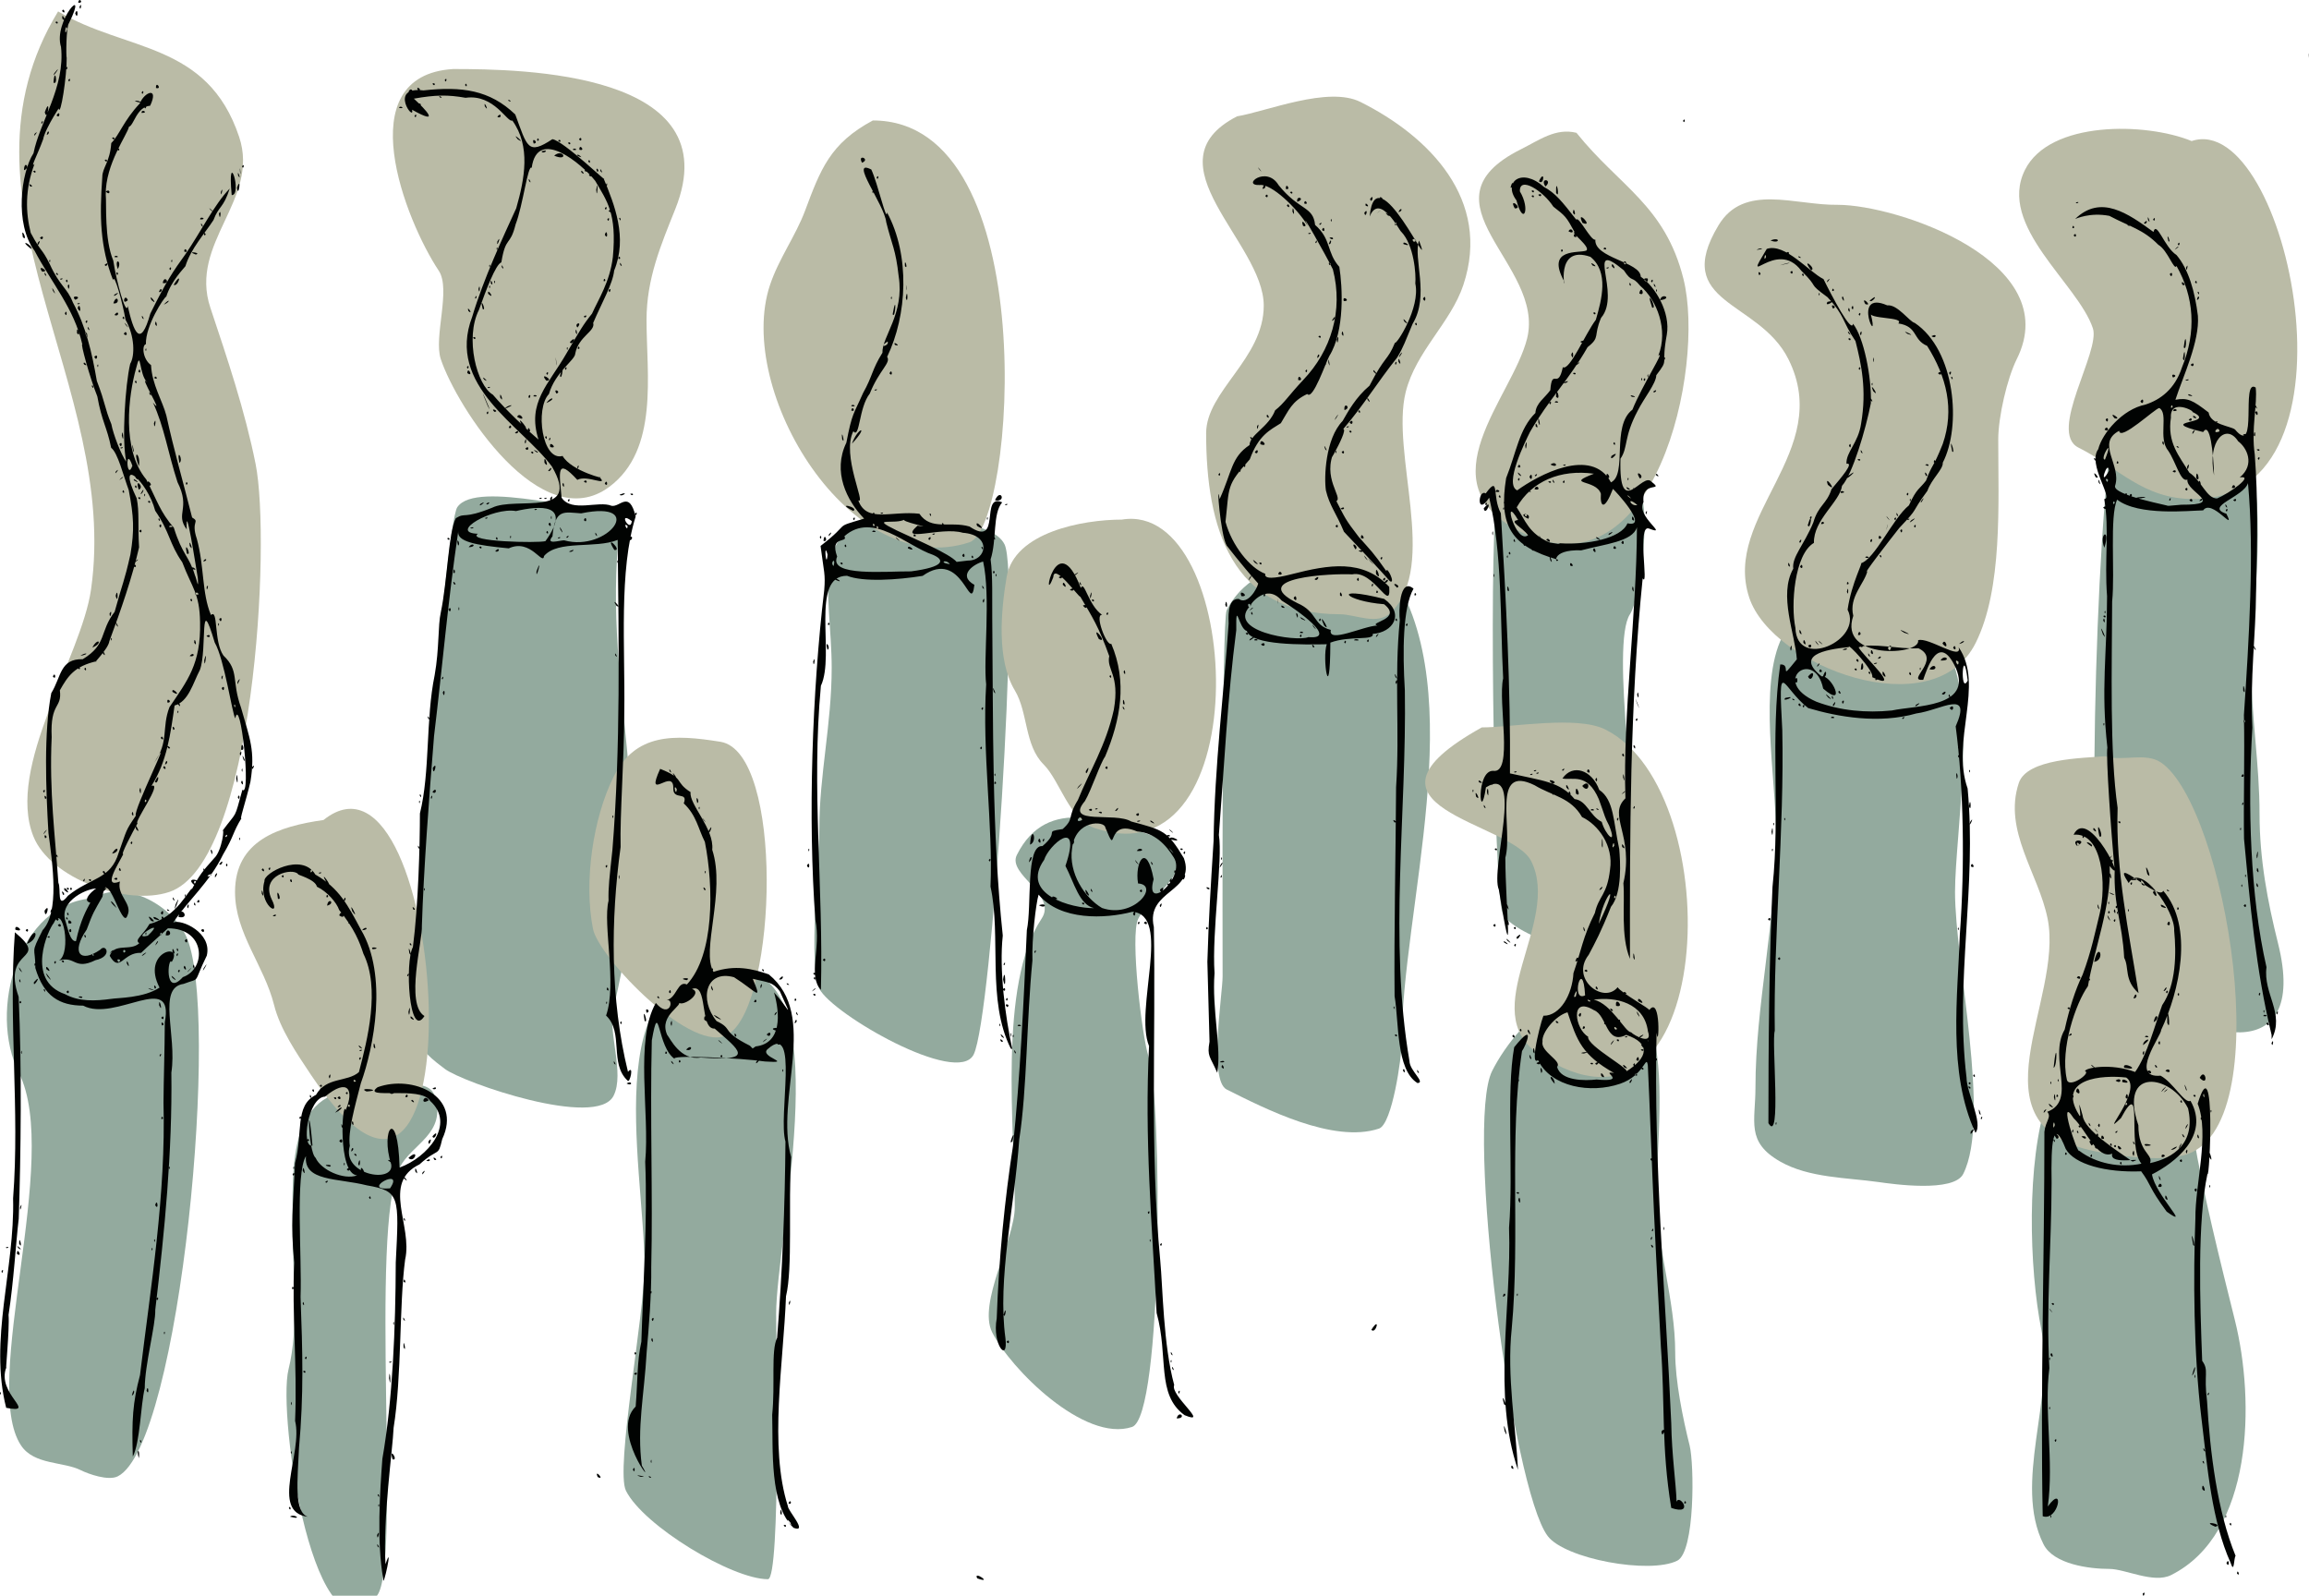 <?xml version="1.0" encoding="UTF-8"?>
<svg version="1.1" viewBox="0 0 899.48 621.6" xmlns="http://www.w3.org/2000/svg">
<path d="m36.258 349.89c-28.926 1.943-41.123 43.585-28.853 68.125 16.591 33.183-15.167 121.11 0.801 145.07 5.088 7.632 16.433 6.213 23.243 9.618 3.027 1.514 10.74 4.248 14.427 2.404 24.404-12.202 40.342-183 26.449-210.79-6.196-12.393-23.946-21.699-36.066-14.427z" fill="#93aa9e" fill-rule="evenodd"/>
<path d="m144.46 424.42c-33.053-1.938-30.456 29.721-30.456 54.5 0 17.485 2.521 38.005-1.603 54.5-4.497 17.99 10.348 118.31 34.463 88.162 9.674-12.092-3.211-142.65 8.816-166.71 4.671-9.342 18.576-13.2 13.625-28.052-2.708-8.124-19.475-2.404-24.846-2.404z" fill="#93aa9e" fill-rule="evenodd"/>
<path d="m242.24 198.41c-10.767 2.794-56.685-11.951-64.118-0.801-4.795 7.192-19.288 189.69-16.03 205.98 1.034 5.171 7.211 9.816 11.221 12.824 7.087 5.315 59.214 23.432 65.721 10.419 4.398-8.795-2.414-24.806 0-34.463 19.476-77.904-6.621-125.17 3.206-193.96z" fill="#93aa9e" fill-rule="evenodd"/>
<path d="m352.04 202.41c-38.855-3.062-28.052 28.467-28.052 57.706 0 21.85-4.809 41.865-4.809 62.515 0 12.157-4.36 53.795 0 62.515 4.943 9.886 53.899 38.071 60.111 25.647 7.181-14.362 18.178-186.45 12.022-198.77-4.726-9.453-29.732-9.618-39.272-9.618z" fill="#93aa9e" fill-rule="evenodd"/>
<path d="m291.13 378.74c-60.442-9.689-40.074 74.414-40.074 114.61 0 18.696-11.429 78.93-7.213 87.361 6.824 13.648 41.286 34.463 55.302 34.463 5.1 0 3.206-94.234 3.206-103.39 0-28.407 23.21-127.31-11.221-133.04z" fill="#93aa9e" fill-rule="evenodd"/>
<path d="m452.22 326.64c-19.95-6.636-44.246-17.303-56.103 6.412-3.837 7.675 15.943 15.357 9.618 24.846-16.973 25.459-10.419 82.29-10.419 112.21 0 13.003-14.531 37.46-8.816 48.89 7.096 14.192 35.927 43.059 54.5 36.868 12.066-4.022 11.835-127.99 6.412-144.27-2.453-7.36-7.311-47.092-4.007-53.699 4.798-9.596 26.501-20.647 8.816-31.258z" fill="#93aa9e" fill-rule="evenodd"/>
<path d="m541.99 223.25c-19.133-9.114-53.168-7.473-64.118 14.427-1.992 3.985-1.603 128.67-1.603 142.66 0 6.888-5.511 40.524 1.603 44.081 14.719 7.36 41.52 21.158 59.309 15.228 5.237-1.746 8.816-28.087 8.816-32.86 0-52.94 27.358-136.49-4.007-183.54z" fill="#93aa9e" fill-rule="evenodd"/>
<path d="m618.93 183.18c-10.622 2.693-28.467-1.381-35.265 8.816-3.944 5.915-1.879 153.05 1.603 163.5 3.073 9.219 43.576 21.491 51.294 17.632 4.797-2.398 1.603-30.556 1.603-36.066 0-14.635-10.835-86.336-3.206-97.78 4.024-6.036 8.043-39.216 4.007-47.287-2.058-4.117-15.962-6.371-20.037-8.816z" fill="#93aa9e" fill-rule="evenodd"/>
<path d="m642.97 399.58c-3.242-4.018-6.147-11.088-11.221-13.625-7.854-3.927-18.127 2.035-24.044 4.007-10.529 3.51-21.39 17.134-26.449 27.25-10.606 21.211 7.707 162.56 21.64 181.13 6.702 8.937 39.741 14.993 50.493 9.618 6.926-3.463 6.649-37.521 4.809-44.883-2.667-10.668-5.61-25.172-5.61-36.066 0-20.753-7.213-40.645-7.213-61.714 0-19.615 3.733-47.308-2.404-65.721z" fill="#93aa9e" fill-rule="evenodd"/>
<path d="m756.78 250.5c-9.458-3.505-56.461-14.514-62.515-2.404-9.354 18.709-2.404 55.29-2.404 76.942 0 34.276-8.015 66.605-8.015 98.581 0 13.34-3.786 21.194 9.618 28.853 11.249 6.428 26.104 6.248 38.471 8.015 5.321 0.76 29.173 4.17 32.86-3.206 10.853-21.706-3.206-82.186-3.206-109.8 0-22.938 9.777-78.746-4.809-96.979z" fill="#93aa9e" fill-rule="evenodd"/>
<path d="m873 171.96c-5.931-8.967-40.969-24.658-48.089-10.419-7.616 15.231-12.825 185.14-5.61 199.57 3.828 7.657 6.866 15.682 12.824 21.64 22.075 22.075 67.792 34.733 55.302-15.228-4.105-16.42-7.213-32.801-7.213-50.493 0-19.493-3.206-37.425-3.206-56.905 0-21.474 7.818-70.425-4.007-88.162z" fill="#93aa9e" fill-rule="evenodd"/>
<path d="m854.56 442.86c-63.5-90.113-68.976 27.006-59.309 75.339 5.309 26.545-11.136 59.479 0.801 83.353 3.94 7.88 17.984 9.618 25.647 9.618 6.202 0 17.248 5.803 24.044 2.404 31.985-15.993 32.79-67.606 24.846-99.383-5.705-22.822-12.437-49.777-16.03-71.331z" fill="#93aa9e" fill-rule="evenodd"/>
<path d="m22.633 4.45c-44.429 72.955 24.231 145.36 12.824 225.21-3.764 26.347-33.229 69.208-22.441 96.177 6.525 16.312 36.129 27.229 52.897 21.64 33.357-11.119 39.679-136.62 33.662-166.71-4.17-20.851-10.995-41.001-17.632-60.912-8.436-25.309 19.393-42.005 11.221-66.522-12.407-37.221-44.29-33.146-70.53-48.89z" fill="#babba6" fill-rule="evenodd"/>
<path d="m176.52 26.891c-40.994 2.532-18.487 59.23-5.61 78.545 4.87 7.305-2.067 25.857 0.801 34.463 6.253 18.758 39.108 69.651 65.721 49.691 19.297-14.473 14.427-43.631 14.427-64.919 0-16.121 5.594-29.213 11.221-43.28 21.386-53.464-59.782-54.5-86.559-54.5z" fill="#babba6" fill-rule="evenodd"/>
<path d="m126.02 319.43c-17.468 2.494-34.463 7.944-34.463 28.052 0 16.146 11.339 28.525 15.228 44.081 2.336 9.345 8.77 18.765 14.427 27.25 67.006 100.51 53.546-138.37 4.809-99.383z" fill="#babba6" fill-rule="evenodd"/>
<path d="m340.02 46.928c-16.717 8.944-20.386 19.099-26.449 35.265-3.629 9.678-10.22 18.638-13.625 28.853-13.757 41.27 31.568 115.58 77.743 100.18 17.799-5.933 29.165-164.3-37.669-164.3z" fill="#babba6" fill-rule="evenodd"/>
<path d="m280.71 288.97c-18.157-2.941-33.133-3.462-41.677 13.625-7.938 15.877-11.715 40.81-8.015 59.309 2.254 11.269 39.394 49.877 52.897 40.875 18.947-12.631 21.485-109.69-3.206-113.81z" fill="#babba6" fill-rule="evenodd"/>
<path d="m437 202.41c-15.078 8e-3 -41.951 4.854-44.883 22.441-2.19 13.143-3.947 32.159 3.206 44.081 5.209 8.682 3.705 21.337 11.221 28.853 6.461 6.461 9.832 21.444 20.037 24.846 64.534 21.511 57.616-128.09 10.419-120.22z" fill="#babba6" fill-rule="evenodd"/>
<path d="m481.88 45.325c-35.235 18.201 10.419 49.031 10.419 73.736 0 20.689-22.441 33.266-22.441 49.691 0 36.714 9.671 70.53 52.096 70.53 6.157 0 14.635 4.6 20.037-0.801 18.391-18.391-0.323-62.023 5.61-85.758 3.969-15.875 17.534-26.954 22.441-41.677 11.079-33.238-13.273-57.931-40.074-71.331-12.575-6.287-36.528 3.684-48.089 5.61z" fill="#babba6" fill-rule="evenodd"/>
<path d="m614.12 51.737c-8.058-2.006-14.421 2.802-21.64 6.412-41.264 20.632 9.643 44.783 2.404 73.736-5.778 23.111-40.572 56.255-2.404 75.339 52.015 26.007 72.042-63.678 63.317-98.581-7.163-28.653-24.986-36.041-41.677-56.905z" fill="#babba6" fill-rule="evenodd"/>
<path d="m715.91 79.789c-16.772 0.243-36.541-8.559-46.486 8.015-18.448 30.747 15.704 29.004 27.25 52.096 18.002 36.004-25.903 60.945-15.228 92.971 8.919 26.756 71.74 50.477 88.162 17.632 10.587-21.174 8.816-54.188 8.816-79.346 0-8.754 3.485-23.802 7.213-31.258 18.936-37.873-46.396-60.111-69.728-60.111z" fill="#babba6" fill-rule="evenodd"/>
<path d="m853.76 54.943c-17.836-7.325-55.304-8.011-64.92 11.221-10.911 21.821 20.635 44.273 26.449 61.714 3.031 9.094-17.621 40.48-5.61 46.486 15.508 7.754 25.008 20.037 44.883 20.037 68.973 0 36.41-151.86-0.801-139.46z" fill="#babba6" fill-rule="evenodd"/>
<path d="m577.25 283.36c-56.033 31.19 11.493 36.612 19.235 52.096 11.894 23.787-22.21 58.395 3.206 75.339 68.737 45.824 74.696-102.11 25.647-126.63-11.024-5.512-36.212-0.801-48.089-0.801z" fill="#babba6" fill-rule="evenodd"/>
<path d="m820.1 294.58c-8.745 0.769-30.481 0.877-33.662 10.419-6.185 18.555 7.701 35.298 11.221 52.897 6.389 31.945-31.169 80.646 18.434 90.567 9.36 1.872 24.662 4.053 34.463 1.603 38.336-9.584 16.155-136.43-8.816-153.08-6.043-4.028-15.079-0.217-21.64-2.404z" fill="#babba6" fill-rule="evenodd"/>
<path d="m834.68 620.84c1.473-1.702 0.283 2.365 0 0zm-685.41-5.88c-2.563-14.207-1.253-34.196-0.316-46.674 4.042-23.139 5.136-51.095 5.214-76.435 1.31-25.926 1.676-27.854-11.306-30.106-11.312-2.877-24.677-1.423-23.669-11.377-4.234 6.692-1.535 39.244-2.109 54.84 0.791 21.462 1.28 37.791-0.607 58.885-0.568 12.482-2.025 25.022 3.481 26.774-14.927-1.805-1.883-24.836-5.003-37.349 0.879-21.961-1.294-42.091-0.336-61.651-1.524-15.968-0.43-20.56 0.288-38.769 3.228-11.582-0.282-22.464 8.19-26.594 4.011-7.087 12.21-4.889 16.712-8.851 3.32-12.532 8.41-32.694 1.746-46.143-1.5-4.593-3.416-9.653-9.438-17.044-0.925-2.796-4.73-7.226-8.666-9.053-0.6-2.946-8.066-4.735-7.288-4.865-2.076-2.676-14.831 0.223-10.36 9.715 4.082 8.003-5.452 1.896-2.771-7.035-0.604-3.014 14.593-11.393 19.808-2.546 9.337 5.361 12.688 11.958 17.761 21.469 10.554 17.816 5.021 45.839-0.021 59.791-2.334 9.053-5.125 18.86-4.299 24.444-3.351 11.246 17.349 14.893 16.122 7.2-4.434-13.675 2.628-23.253 3.256 1.235 10.82-3.9 22.021-16.861 11.87-25.986-3.271-5.944-27.242-0.317-20.41-5.317 13.52-4.898 33.082 3.354 25.153 20.224-1.693 7.273-1.299 3.034-8.848 9.844-14.972 7.24-2.546 23.843-5.602 37.08-2.367 17.827-1.259 45.415-4.492 65.556-0.336 8.327-4.222 35.127-3.158 53.124 3.295-9.794-1.111 10.674-0.904 5.612zm2.666-152.04c5.986-8.766-12.065 1.04 0 1e-5zm-12.823-5.043c-7.726-0.752-5.769-29.95-4.455-25.437 3.417-7.871 0.926-12.67-8.038-5.255-6.672 0.253-9.453 20.016-4.892 19.091-2.044-23.602-1.895 2.213 1.231 4.772 2.043 4.67 10.883 8.731 16.154 6.829zm-4.034-2.372c1.845-1.721 1.23 1.778 0 0zm-6.685-1.017c-4.2-0.909 2.216-1.017 0 0zm5.523-1.183c0.693-1.278 0.214 2.07 0 0zm-1.752-8.84c1.577-2.204 1.577 2.204 0 0zm-12.686-0.508c1.383-0.915 1.12 1.649 0 0zm13.606-5.032c-0.509-3.24 1.521 2.624 0 0zm-2.566-5.444c2.879-3.503 3.921-1.809 0 0zm0.96-2.171c1.228-1.958 1.943-3e-3 0 0zm-1.44-3.672c1.383-0.915 1.12 1.649 0 0zm1.44 0.028c1.23-1.778 1.845 1.721 0 0zm3.169-1.84c1.105-1.44 1.105 1.44 0 0zm1.538 4.467c-1.692 0.069 0.495 2.001 0 0zm30.813-1.667c-1.617-2.957-3.691 2.255 0 0zm-28.32-7.412c-1.12-1.649-1.383 0.915 0 0zm-17.04-81.868c-0.581-1.755-1.184 1.71 0 0zm259.04 275.49c-1.793-3.286 6.593 2.439 0 0zm490.74-1.853c0.175-2.364 1.53 1.597 0 0zm-2.491-4.202c-7.303-16.366-8.966-36.422-11.381-56.557-3.042-25.003-3.179-55.177-2.325-77.518-0.158-13.326 5.622-32.842 0.888-44.748 7.176-23.548 4.636 30.338 3.814 27.332-3.989 18.617-2.926 49.779-2.055 72.817 2.744 3.808 0.513 4.925 1.895 15.707 1.163 19.927 3.974 42.878 11.123 60.288-0.739 0.789-0.456 7.303-1.96 2.68zm-10.411-182.67c-0.84 0.48 0.779 2.643 0 0zm8.802 182.76c1.19-2.529 1.19 2.529 0 0zm-720.26-6.512c-0.586-2.408 1.562 1.828 0 0zm-0.177-4.368c1.503-3.104 0.169 3.115 0 0zm162.26-2.816c-9.484-8.931-7.949-30.5-8.335-44.025 1.218-11.738-0.55-25.01 1.923-30.004 2.066-26.089 3.052-51.339 3.25-76.451-2.935-9.956 5.45-46.958-6.827-36.095-3.979 3.136 10.795 5.737-1.124 4.907-8.543-1.292-38.99-2.824-34.945-0.842-7.267-4.4-6.144-24.592-9.164-7.37-0.746 28.888 0.441 61.585-0.224 88.268 0.141 10.434-0.975 24.066-1.772 32.988-0.97 17.219-3.87 29.533-1.89 44.4 6.247 10.258-12.443-13.296-2.406-23.037 0.84-10.334 0.468-17.221 2.218-25.288 0.612-19.721 2.442-47.628 1.495-70.057 1.797-19.103-4.147-47.474 4.143-61.858 5.468 6.47 7.343-1.702 4.223-1.154 3.846-0.688 4.29-7.737 7.872-6.046 10.697-11.44 10.515-37.872 7.006-55.546-2.64-5.215-3.24-10.311-8.231-15.015 1.87-4.817-4.125-1.049-4.07-5.748 0.287-8.618-11.283 5.912-5.115-7.691 9.764 3.842 5.395 4.961 11.856 9.069-0.685 4.74 9.306 14.24 8.427 22.441 5.377 16.439-4.473 39.358 0.507 47.57 8.381-2.845 15.197-1.213 21.515 0.975 19.724 16.092 2.265 47.96 8.723 71.222-1.17 18.565 0.661 43.254-2.006 54.163-0.993 26.076-6.685 58.625 0.737 81.775-0.135 1.625 8.094 10.558 2.214 8.449zm-1.311-2.144c-3.147-3.532 1.862 4.125 0 0zm-34.876-181.08c21.711 1.641 15.076-2.821 5.446-11.26-6.008 0.331-2.477-17.983-8.844-15.434 4.801 1.622-4.896 7.979-5.361 4.711 2.74 1.625-7.761 5.258-4.312 13.12 1.115 1.316 5.142 10.241 13.072 8.863zm7.609-0.52c1.105-1.44 1.105 1.44 0 0zm-13.293-2.517c2.478-2.678 2.706 0.906 0 0zm12.942-3.203c-1.792-2.192 3.233 2.608 0 0zm-18.968-7.037c0.777-3.34 0.59 3.219 0 0zm13.094-1.486c-0.152-3.873 2.476 2.472 0 0zm-8.189-6.898c-0.255-1.606 3.057-0.037 0 0zm0.556-2.998c1.781-1.607 0.362 1.093 0 0zm27.653 20.34c10.276-1.159 9.52-12.806 7.162-21.047 5.671 6.142 7.866 12.107 2.263-0.427-2.857-3.744-4.58-3.398-10.55-4.857 3.857 9.279 1.525 4.979-7.29-0.62-11.094-3.079-13.666 8.781-6.797 17.086 6.76 3.184 1.386 3.785 12.976 9.585l1.073 1.083 1.163-0.802zm3.304-2.318c3.395-2.406-2.123 2.29 0 0zm-11.309-1.482c-0.93-2.599 1.447-0.123 0 0zm12.306-0.84c2.195-2.285 1.656 1.972 0 0zm3.899-1.428c-4.498-1.179 2.898-1.833 0 0zm-23.486-5.161c-3.822-3.262 5.489 2.801 0 0zm22.81-1.623c2.259-2.201-0.899 2.444 0 0zm3.83-0.41c1.622-1.947 2.27-1.326 0 0zm-12-4.082c0.792-2.241 1.666 0.827 0 0zm-16.545-4.997c-0.822-3.742 1.679 2.385 0 0zm19.074-1.266c1.252-2.541-0.029 2.974 0 0zm-32.602-76.609c-1.617-2.81-0.281 3.492 0 0zm599.4 287.33c-6.35-2.612 3.561-1.051 0 0zm-557.8-0.545c1.383-0.915 1.12 1.649 0 0zm563.28-0.452c0.581-1.755 1.184 1.71 0 0zm-755.55-2.925c1.585-1.369 5.208 1.425 0 0zm685.75-0.235c0.693-1.278 0.214 2.07 0 0zm68.16 0c0.693-1.278 0.214 2.07 0 0zm-71.136 0.061c-0.937-49.739 0.678-100.83 0.659-149.74 0.468-4.364 2.921-5.715 1.115-7.809 11.865-4.413 0.253-20.768 6.777-32.012 1.843-8.22 4.036-15.299 7.004-21.432 3.432-9.13 4.968-17.002 6.585-23.513 2.791-11.217 1.252-32.121-10.118-30.973 5.811-11.817 21.668 21.878 14.061 12.191 0.765 15.193-6.077 32.455-8.457 46.779-4.795 6.704-10.819 24.453-8.265 36.16 0.469 4.186 9.68-2.364 7.139-2.994-0.165-1.329 9.949-3.294 19.504 0.278 4.692-6.601 7.845-18.726 10.533-26.028 5.456-7.89 5.54-20.327 4.673-29.012 0.488-7.402-13.065-26.996-17.721-18.548-7.893-11.954 12.026 7.455 13.454 2.983 12.085 14.041 6.272 39.343-0.82 54.286 0.234 1.968-12.695 18.875-0.221 17.766 4.766 2.486 9.547 11.214 11.664 9.776 7.729 13.543-6.109 24.181-14.999 28.671 1.365 8.152 15.648 21.582 5.729 14.522-7.282-9.895-5.787-10.086-9.937-15.713-13.595 0.541-25.965-2.648-29.394-8.722-4.968-12.739-5.789-2.719-5.503 13.175-0.06 24.643-2.173 47.865-0.873 72.26-2.121 16.218 1.824 36.555-0.609 53.838 6.742-9.344 4.187 5.944-1.979 3.809zm38.458-137.34c-5.886-6.866 1.149-34.652-7.97-17.764-9.269 8.914 9.127-11.192 2.037-15.79-9.325-1.073-27.118 0.273-18.466 14.399 1.81 3.582-1.447-10.37 1.501 0.416 0.579 5.575 13.1 13.44 19.459 17.934 5.98-2.049-9.295 1.728-7.948-3.074-5.873 2.257-9.998-9.005-15.015-13.837-6.461-9.956 1.556 14.301 2.18 12.688 6.6 5.001 15.877 6.791 24.221 5.028zm-8.4-0.197c0.581-1.755 1.184 1.71 0 0zm-11.52-2.88c1.184-1.71 0.581 1.755 0 0zm16.421-0.96c0.895-3.326 0.895 3.326 0 0zm-5.281-1.602c-1.829-3.068 2.754 0.466 0 0zm-8.989-0.324c-1.856-2.048 3.559 1.03 0 0zm-1.671-1.122c-2.538-3.638 2.236-0.871 0 0zm8.689 0.247c1.105-1.44 1.105 1.44 0 0zm-1.489-0.56c0.581-1.755 1.184 1.71 0 0zm9.1-0.512c-0.586-2.407 1.562 1.828 0 0zm-25.18-1.453c-0.652-4.239 4.288 0.673 0 0zm12.699-0.469c-0.199-2.949 2.454 1.137 0 0zm-7.739-0.756c2.362-0.775 2.31 2.173 0 0zm5.84-0.65c0.581-1.755 1.184 1.71 0 0zm-9.489-1.478c1.127-2.015 0.096 2.181 0 0zm1.84 0.179c0.523-1.208 1.035 2.143 0 0zm14.961 0.28c1.781-1.607 0.362 1.093 0 0zm-7.613-0.78c-1.559-2.386 2.731 3.03 0 0zm0.878-1.88c0.94-2.237 0.94 2.237 0 0zm-3.477-0.192c-0.586-2.407 1.562 1.828 0 0zm-10.262-0.236c1.535-4.522 2.078-0.576 0 0zm1.082-5.711c1.227-1.662 0.103 2.185 0 0zm23.407-4.765c0.729-3.686 1.586 2.104 0 0zm-20.927-0.296c1.184-1.71 0.581 1.755 0 0zm1.649-1.978c0.708-3.717 2.651 2.795 0 0zm18.042-3.691c-0.736-2.667 4.9 1.201 0 0zm-2.651-0.571c2.517-1.769 2.517 1.769 0 0zm13.44 32.132c9.104-1.942 17.91-7.833 14.798-21.344-6.694-13.337-27.128-16.32-19.346 6.616-7e-3 10.766 5.891 11.215 4.548 14.729zm4.613-2.285c-0.802-2.029 2.91-0.483 0 0zm3.547-2.979c4.401-2.845 1.315 0.589 0 0zm3.36-1.427c2.321-3.472-1.234 3.412 0 0zm-13.2-0.026c-2.362-1.563 5.39-0.059 0 0zm14.497-3.652c-1.302-2.783 1.939 1.587 0 0zm1.201-3.979c2.083-3.021-1.024 3.209 0 0zm-2.258-9.622c0.581-1.755 1.184 1.71 0 0zm-6.48-3.541c1.622-1.947 2.27-1.326 0 0zm-0.24-1.259c3.61-3.493-2.488 3.419 0 0zm-42.132 13.92c-0.608-3.332-1.022 3.33 0 0zm10.212 0.748c-1.12-1.649-1.383 0.915 0 0zm18-8.908c-0.581-1.755-1.184 1.71 0 0zm-524.75 159.34c0.344-3.771 1.188 2.717 0 0zm-191.41-1.896c0.581-1.755 1.184 1.71 0 0zm538.52-0.108c-3.928-23.752-2.399-40.73-4.042-62.773-1.124-20.453-2.688-50.701-3.303-66.599-0.477-10.742-1.009-27.05-1.779-43-0.702-4.613-1.203 3.894-10.839 7.151-11.412 3.895-26.799 1.332-31.942-9.22-3.799 2.909 2.182-19.076 2.26-17.287 6.338-0.022 11.101-8.166 11.544-16.614 2.976-8.45 3.608-13.995 8.349-23.433 1.515-6.724 4.773-6.832 5.907-16.942 1.411-9.284-4.568-17.415-10.92-20.417-4.33-7.649-11.63-8.247-18.47-12.387-17.129-8.454-8.304 17.038-11.395 28.239 0.052 19.71 3.546 49.497-2.534 12.431-3.473-7.891 10.045-49.237-5.019-39.84-2.355 15.585-4.092-6.659 2.809-6.449 8.026 1.346 1.758-26.572 3.89-36.031-1.177-22.167-0.292-48.863-5.438-70.358-5.053 7.706-4.329-3.592-1.363-1.656 5.566-7.52 2.353 1.187 5.908 7.725 2.017 33.441 3.841 68.683 3.548 101.32 12.786 2.887 19.471 3.242 25.176 10.007 4.787 0.562 5.871 6.514 10.576 8.885 1.337 4.9 6.199 9.79 2.872 1.44-1.921-3.725-1.179-2.479-4.015-10.299-4.557-10.51-10.34-7.212-14.169-8.05 4.017-5.877 11.501-3.312 14.348 4.434 5.829 3.962 5.441 12.398 7.784 23.034 0.38 4.652 1.279 17.007-3.22 22.517-3.946 9.92-6.075 13.804-8.681 18.717-7.359 9.384 5.823 19.375 11.274 12.616 1.381 2.243 12.909 8.52 12.294 8.917 4.703-6.245 3.762 16.569 2.871 8.78-1.168 50.869 3.51 101.97 5.723 152.13 0.192 12.449 1.908 23.849 2.073 30.668 0.953-3.431 7.261 5.51-2.08 2.344zm-29.12-166.89c12.999 1.176 0.81-3.64 6.839-2.522-12.496-7.099-14.385-12.469-18.123-23.661-4.64 1.28-10.181 7.906-9.744 11.426-0.88 3.868 7.75 7.595 5.681 9.792 1.345 5.574 10.894 5.486 15.347 4.965zm1.879-1.322c-0.88-3.206 2.772 1.901 0 0zm-4.346-5.048c1.842-0.632 1.066 1.366 0 0zm2.01-8e-3c2.51-1.311 0.272 1.854 0 0zm-4.464-3.744c-3.603-0.252 4.129-1.068 0 0zm-10.731-11.956c-1.114-1.989 2.347 0.669 0 0zm26.919 19.166c9.122-5.636 9.831-11.282 0.291-14.468-7.909 4.102-7.384-7.67-12.559-9.63-9.699-5.853-7.211 7.667-2.254 10.316-0.743 3.633 18.307 13.487 14.523 13.782zm-0.574-1.912c-1.616-2.705 3.274 1.926 0 0zm3.586-0.979c1.184-1.71 0.581 1.755 0 0zm1.2-1.861c0.971-3.047 1.716 1.68 0 0zm1.734-3.987c1.842-0.632 1.066 1.366 0 0zm0.754-0.976c-2.272-3.031 2.672 1.592 0 0zm-12.105-1.737c2.673-3.071-1.472 2.947 0 0zm1.937-1.067c1.383-0.915 1.12 1.649 0 0zm3.27-1.26c2.104-0.688 0.208 0.924 0 0zm-16.47-3.032c0.123-2.28 1.949-0.046 0 0zm8.4-1.92c-0.302-1.471 2.419 0.973 0 0zm-9.97-3.45c1.535-2.641 0.977 2.214 0 0zm22.93 23.398c-1.12-1.649-1.383 0.915 0 0zm4.32-13.308c-1.616-1.038 2.219 1.837-0.707 0.535zm-0.234-3.715c-1.444-11.238-12.671-13.586-21.126-12.382 6.968 1.579 12.266 12.751 14.538 12.688 1.241 1.34 8.569 5.234 6.589-0.306zm-3.126 1.875c3.518-2.013-1.19 1.891 0 0zm-8.64-6.268c1.383-0.915 1.12 1.649 0 0zm-1.44-0.96c1.383-0.915 1.12 1.649 0 0zm9.12-1.412c-1.177-3.407 2.282 3.445 0 0zm-10.24-1.28c-1.478-2.174 2.112 0.411 0 0zm1.92-1.92c-0.636-4.124 3.664 0.913 0 0zm0.4 8.96c-1.77-2.124-1.155 1.224 0 0zm-10.32-10.852c-2.291-1.508-0.685 0.903 0 0zm-5.76-1.828c1.405-5.173-2.041 1.741 0 0zm3.602-0.381c-0.915-15.78-5.889 3.041 0 0zm5.315-27.859c9.142-19.041 1.722-11.25 0 0zm6.683-10.44c-0.581-1.755-1.184 1.71 0 0zm-0.627-20.049c-0.204-3.039-1.458 2.563 0 0zm-481.5 256.89c0.693-1.278 0.214 2.07 0 0zm159.8-0.623c0.792-2.241 1.666 0.828 0 0zm348.96-0.028c0.056-2.077 1.464 0.437 0 0zm-509.01-3.248c0.523-1.208 1.035 2.143 0 0zm710.77-2.333c-0.098-3.924 2.281 2.74 0 0zm-625.03-4.664c-1.575-3.606 3.114 1.549 0 0zm16.718-0.099c-4.245-1.387 4.167 0.33 0 0zm3.356 0.235c-0.973-1.357 2.092 0.658 0 0zm-6.383-3.04c0.94-2.238 0.94 2.237 0 0zm344.78 0.086c-10.055-29.693-2.405-62.894-3.459-94.275 1.738-21.891-1.164-53.083 2.002-70.342 8.642-10.762 4.504-0.477 3.048 1.499-5.124 33.671-0.676 72.218-4.007 108.11-1.988 18.62 1.659 38.501 2.417 55.011zm-2.619-0.852c0.073-2.563 1.876 1.973 0 0zm-335.22-2.433c0.42-2.164 0.42 2.164 0 0zm604.52 0.141c0.523-1.208 1.035 2.143 0 0zm-705.06-0.933c-1.636-5.473 2.552 0.72 0 0zm-98.858-0.458c-1.171-3.701 0.602-3.785 0 0zm-2.345-0.614c-0.431-14.386-0.049-20.968 2.801-31.736 4.184-34.501 10.142-70.42 9.154-106.11 0.046-9.238 0.464-19.638 0.51-31.333 3.83-20.138-19.329 0.088-31.799-6.484-9.227-0.039-15.344-3.64-18.632-14.653 0.032-8.746-2.081-5.002 2.849-14.771 6.564-7.038 3.913-25.431 2.256-37.853-1.019-17.281-1.842-39.272 1.101-54.462 3.934-6.407 3.371-13.447 12.264-13.22 9.59-5.818 6.388-10.637 12.43-18.478 3.284-12.062 3.578-11.007 6.137-22.32 1.601-9.598 1.324-14.705-0.659-25.095-2.153-5.829-4.258-14.52-6.846-16.462-1.629-8.154-3.65-10.232-5.386-20.002-3.031-7.542-6.723-21.306-5.828-20.19-3.23-14.193-12.005-24.022-18.598-36.52-7.871-10.44-5.335-30.476-0.432-38.043 2.357-12.129 12.425-25.741 10.711-41.402-3.162-10.026 11.052-25.372 3.135-9.324-1.176 1.381-1.184 13.263-0.924 13.599 0.129 6.658-2.435 23.509-3.152 19.69 2.113-3.099-5.136 7.299-6.04 12.072-2.141 5.923-5.181 11.511-3.327 9.518-3.808 10.018-3.461 19.079-1.486 26.88 4.284 8.017 4.062 5.497 7.388 12.127 4.008 8.824 6.737 9.124 9.047 15 4.972 9.267 7.339 18.992 9.311 30.531 3.527 9.15 2.897 10.193 5.665 16.858 0.715 3.904 3.756 11.821 5.808 14.694-1.816-8.39-0.412-30.048 1.525-38.211 1.87-3.095 1.809-10.795-1.81-17.135-1.06-6.207-4.405-18.649-4.854-15.431-5.066-13.03-5.324-24.679-4.203-40.247 0.012-3.559 2.989-5.749 3.493-13.161 3.183-3.205 4.897-8.843 11.075-15.394 1.867-4.621 7.598-6.711 4.079 0.836-5.34 0.467-6.319 7.667-8.255 8.195-0.554 2.971-9.229 14.527-9.047 26.456 0.37 3.743-0.606 17.209 2.933 25.68 1.184 8.011 5.028 22.007 5.617 17.681 2.32 10.111 4.902 16.895 8.819 2.959 6.265-12.675 8.937-16.569 13.65-23.089 5.792-8.367 11.31-19.523 17.283-25.618-2.519 7.85-4.21 6.603-6.344 12.306-3.244 5.01-8.868 11.195-10.924 17.953-0.599 0.857-5.538 5.731-7.443 11.817-0.86 0.227-8.159 11.354-7.951 18.56-1.671 0.372-1.241 5.877 2.008 8.14 0.333 7.559 4.501 13.997 5.968 19.682 2.994 13.662 6.33 25.004 10.022 39.673 3.233 1.939-0.584 1.164 1.842 8.33 2.956 10.717 1.898 21.041 5.502 29.685 2.92-2.667 0.992 10.226 4.872 15.785 6.307 6.013 3.049 9.734 6.854 20.307 3.4 12.048 5.603 16.728 3.661 28.817-1.805 7.795-4.761 16.307-3.289 13.9-3.77 6.091-2.924 6.973-7.39 14.494-5.297 10.923-13.578 17.77-19.399 26.463 3.162-1.427 15.25 3.943 13.067 12.911-5.689 11.621-2.008 8.332-9.045 11.015-10.385 1.427-2.503 19.927-4.749 34.539 0.388 31.093-2.613 61.567-6.27 92.41 0.16 5.915-4.095 21.464-4.099 30.521-1.606 6.592-1.794 21.217-4.654 26.655zm-8.456-178.3c2.693-0.456 12.625-0.277 18.869-4.399-7.314-14.057 9.676-17.946 4.734-9.953-1.411-2.581-3.029 14.048 4.356 5.873 9.233-3.184 9.002-19.014-5.817-19.014-6.091 5.591-6.702 5.967-10.427 9.559-7.173-0.316-8.241 8.102-12.266 1.147 1.852-5.184 8.08-1.637 11.547-4.907-2.131-1.296 1.361-2.965 3.97-7.499 10.839-2.634 15.396-13.858 16.594-13.697 3.617-6.975 6.107-8.89 8.563-11.882 3.13-2.841 4.291-12.834 3.107-10.493 6.212-8.399 4.566-4.139 7.917-16.174 3.554 3.172-0.809-37.345-2.775-27.84-1.163-1.597-4.228-23.006-8.013-29.551-6.181-20.896-2.77 2.615-5.763 10.68-2.671 5.098-4.419 12.366-9.86 13.867-1.588 11.039-2.959 21.82-9.004 31.301 4.628-1.596-7.133 14.482-5.417 14.546-1.73 3.054-6.996 12.988-5.519 11.964-2.069 4.152-8.334 13.551-1.356 10.743-1.312 5.544 5.126 8.668 2.903 13.295-1.98 6.006-7.978-19.782-9.692-7.407-3.329 5.885-3.611 5.955-6.149 12.827-6.276 9.144-2.451 13.226 5.284 7.845 2.165-2.611 5.004 2.627-1.881 4.096-8.3 4.08-7.806-1.828-14.17 0.117 4.903-3.084 1.46-22.48-2.044-14.628-2.153 2.495-11.23 22.388 4.385 27.752 5.492 3.001 11.876 2.655 17.925 1.833zm-12.781-0.878c2.505-0.505 1.706 1.407 0 0zm-4.609-1.841c1.226-1.722 1.226 1.722 0 0zm32.64-0.96c-3.081-1.553 4.503 1.247 0 0zm1.76-0.32c-0.93-2.599 1.447-0.123 0 0zm6.899-4.151c-1.751-2.692 3.583 2.742 0 0zm-48.695-0.569c-2.47-4.281 3.835 4.346 0 0zm50.836-2.16c1.184-1.71 0.58 1.755 0 0zm3.96-0.015c3.428-3.454-1.385 1.943 0 0zm-55.214-0.664c-0.677-2.907 2.977 2.447 0 0zm53.515-0.54c0.215-2.562 1.796 2.454 0 0zm3.565-0.462c0.415-2.535 1.139 2.519 0 0zm-25.776-1.256c-0.12-3.009 1.845 3.45 0 0zm-28.29-0.424c1.184-1.71 0.58 1.755 0 0zm2.88-0.508c1.383-0.915 1.12 1.649 0 0zm31.789-2.647c3.554-2.271-2.12 2.316 0 0zm13.011 0.057c1.227-1.662 0.103 2.185 0 0zm-26.08-0.442c1.622-1.947 2.27-1.326 0 0zm24.515-0.496c-0.337-3.623 1.95 2.581 0 0zm1.665-0.73c-0.004-2.225 1.291 1.568 0 0zm-8.421-1.781c1.035-2.722 1.893-1.795 0 0zm16.626-1.372c0.415-2.535 1.139 2.519 0 0zm-5.106-0.48c1.301-2.229 1.301 2.229 0 0zm-52.8-1.148c-1.859-0.277 0.94-1.279 0 0zm13.701-0.498c-0.004-2.225 1.291 1.568 0 0zm31.68-0.48c0.419-4.544 3.67 0.648 0 0zm-42.021-3.873c1.23-1.778 1.845 1.721 0 0zm-0.16-1.76c-1.94-1.685 1.653-1.188 0 0zm36.52-0.011c-3.207-4.27 3.494 1.54 0 0zm1.277-0.696c-2.088-2.502 5.12 1.785 0 0zm2.983 0.164c-0.854-2.392 1.675-0.257 0 0zm-0.519-2.464c1.326-2.624 1.161 2.041 0 0zm2.619-0.993c-0.973-1.357 2.092 0.658 0 0zm-19.8-1c-2.371-4.092-3.441-2.718-2e-5 0zm22.952-1.4c2.971-6.377-1.541 5.94 0 0zm-1.012-1.952c-0.586-2.407 1.562 1.828 0 0zm4.618-1.688c0.693-1.278 0.214 2.07 0 0zm3.558-4.002c-4.065-3.451 4.912-1.743 0 0zm0.964-0.998c-1.226-1.722-1.226 1.722 0 0zm-32.096-1.337c1.715-1.385 1.716 1.385 0 0zm1.877-3.43c0.175-2.364 1.53 1.597 0 0zm32.897-0.313c0.693-1.278 0.214 2.07 0 0zm3.36-5.801c-1.399-3.11 0.76-1.501 0 0zm-31.718-4.479c1.184-1.71 0.58 1.755 0 0zm2.151-5.309c-1.081-3.96 2.474 2.754 0 0zm39.609-12.451c0.927-2.238 0.927 2.238 0 0zm1.309-5.729c0.563-2.443 1.259 2.556 0 0zm-33.589-0.348c2.271-4.765 1.195 1.939 0 0zm31.698-1.122c0.305-5.035 1.009 5.044 0 0zm2.098-3.36c0.42-2.164 0.42 2.164 0 0zm-30.556-0.96c0.596-1.892 1.722 1.827 0 0zm0.735-1.2c0.391-2.681 1.682-0.653 0 0zm30.525-1.939c-1.326-4.284 1.748 2.453 0 0zm-1.433-2.381c1.139-2.519 0.415 2.535 0 0zm0.514-1.5c0.141-4.609 1.937 0.987 0 0zm-28.34-0.5c-1.478-2.174 2.112 0.411 0 0zm1.92-7.2c-0.93-2.599 1.447-0.123 0 0zm1.638-7.16c0.693-1.278 0.214 2.07 0 0zm0.128-2.861c-0.789-3.299 2.428 2.815 0 0zm17.114-6.248c1.491-1.741 0.911 2.417 0 0zm-0.084-4.375c1.181-1.984-0.1 2.898 0 0zm-6.734-6.428c1.357-5.614 0.152 4.543 0 0zm0.881-9.466c1.715-1.385 1.715 1.385 0 0zm-33.689 126.1c-2.17-0.913-0.154 2.349 0 0zm-10.447-2.449c-0.924 0.208 0.688 2.104 0 0zm12.632-0.87c-1.226-1.722-1.226 1.722 0 0zm-19.333-3.96c1.807-8.345 4.196-12.37 5.593-14.986-4.737-0.965 4.862-8.007 3.301-5.497-3.694-0.584-15.886 4.636-12.923 12.922 0.751 2.242 1.8 8.001 4.03 7.56zm-2.747-3.932c0.911-2.417 1.491 1.741 0 0zm-0.16-2.988c-0.646-2.873 2.873 0.646 0 0zm-1.037-2.075c0.722-1.027 1.234 1.867 0 0zm0.497-1.412c-4e-3 -2.225 1.291 1.568 0 0zm31.419 8.316c8.193-7.835-7.555 1.905 0 0zm-0.922-0.949c0.693-1.278 0.214 2.07 0 0zm6.442 0.28c-0.581-1.755-1.184 1.71 0 0zm-36.598-14.922c8.917-7.189 16.608-6.187 19.789-16.87 3.26-9.049 2.471-8.184 6.63-14.293-1.314-1.729 15.995-36.02 7.168-20.635 5.834-8.216 2.83-13.641 5.931-21.635 7.042-10.426 12.266-16.841 11.926-33.049-0.168-11.352-3.117-13.354-6.926-23.384-5.146-7.393-4.753-11.642-10.558-20.093-3.081-11.779-15.42-22.095-7.202-4.827 1.107 5.349 0.375 10.482 0.926 19.077-2.649 11.619-6.994 24.229-11.558 36.512-0.456 3.317-7.145 9.452-4.868 7.832-8.835 1.977-11.345 5.907-14.435 11.363 0.942 7.274-3.834 4.407-3.183 18.245-0.987 21.308 1.368 38.398 2.603 56.726 1.141 2.259-0.817 10.876 3.756 5.032zm-1.886-0.273c-1.515-3.038 1.398-0.022 0 0zm0.49-1.865c-0.766-2.891 3.59 3.002 0 0zm2.234-0.191c0.056-2.077 1.464 0.437 0 0zm-1.44-0.537c1.383-0.915 1.12 1.649 0 0zm6.511-2.992c1.035-2.143 0.523 1.208 0 0zm2.129-0.368c1.383-0.915 1.12 1.649 0 0zm5.486-2.942c0.452-1.944 2.203 2.782 0 0zm-18.175-6.489c0.523-1.208 1.035 2.143 0 0zm21.809-0.728c2.424-4.066 3.185-0.451 0 0zm7.68-15.492c0.415-2.535 1.139 2.519 0 0zm2.985-9.178c0.664-3.339 0.845 3.845 0 0zm8.295-20.342c0.596-1.892 1.722 1.827 0 0zm2.647-13.8c-0.571-2.537 2.281 4e-3 0 0zm1.913-4.2c-0.435-2.49 4.271 2.609 0 0zm-34.32-8.88c0.58-1.755 1.184 1.71 0 0zm-2.64-0.508c1.383-0.915 1.12 1.649 0 0zm43.68-4.576c1.613-2.03 2.509 0.583 0 0zm-33.775-0.919c-0.211-2.378 1.709 2.005 0 0zm35.527-4.302c0.077-3.228 1.446 2.481 0 0zm-32.434-1.495c0.693-1.278 0.214 2.07 0 0zm2.181-5.259c-1.259-3.513 1.768 2.249 0 0zm28.741-9.821c0.58-1.755 1.184 1.71 0 0zm-21.84-12.932c0.056-2.077 1.464 0.437 0 0zm0-1.65c1.622-1.947 2.27-1.326 0 0zm1.92-12.299c1.226-1.722 1.226 1.722 0 0zm7.84-2.139c1.248-1.719 0.731 2.275 0 0zm-0.369-2.52c0.523-1.208 1.035 2.143 0 0zm-4.111-6.889c1.383-0.915 1.12 1.649 0 0zm-3.84-1.44c1.383-0.915 1.12 1.649 0 0zm2.438-1.212c0.693-1.278 0.214 2.07 0 0zm-1.415-0.2c1.786-3.671 1.157-0.165 0 0zm-0.703-1.76c-1.828-5.125 2.505-0.851 0 0zm-1.52-1.12c0.58-1.755 1.184 1.71 0 0zm-0.24-2.4c-1.19-1.891 3.518 2.013 0 0zm0.48-1.2c-0.69-2.591 2.179 2.672 0 0zm-11.52 160.32c0.69-2.591-2.179 2.672 0 0zm41.084-5.877c-3.44 1.062 0.301 1.425 0 0zm6.14-14.788c-0.005-1.548-1.491 1.478 0 0zm-31.383-13.655c-0.58-1.755-1.184 1.71 0 0zm34.408-37.53c-0.924 0.208 0.688 2.104 0 0zm-14.248-42.811c0.162-1.819-3.017 0.04 0 0zm-0.184-6.419c-0.856-5.165-4.861-31.035-4.333-19.01-4.618-6.212 1.66-7.985-3.591-18.415-3.761-11.602-5.152-21.51-9.561-31.008 5.11 6.322-6.302-12.148-2.152-7.774-3.381-3.055-2.45-13.676-4.377-5.672-2.996 10.601-5.794 31.754 3.927 43.413 4.288 8.327 5.368 12.591 10.745 18.803 3.285 10.601 5.982 11.044 8.21 18.505 0.608 1.17 1.498 6.479 1.133 1.159zm-1.995-3.512c-1.186-2.006 2.855 0.942 0 0zm-2.274-6.071c-1.384-6.092 2.214 1.195 0 0zm1.11-2.988c-0.599-4.048 1.979 3.209 0 0zm-15.687-23.434c-2.275-3.669 2.03-0.267 0 0zm-4.136-7.602c-2.756-7.218 0.95-4.773 0 0zm-2.28-6.073c-1.086-6.223 1.164 2.741 0 0zm8.167-10.708c1.254-3.458 0.187 3.972 0 0zm-1.7-11.284c-0.586-2.407 1.562 1.828 0 0zm-5.74-4.768c0.58-1.755 1.184 1.71 0 0zm1.36-4.101c0.731-2.275 1.248 1.719 0 0zm13.28 60.552c-0.219-1.289-2.838 0.43 0 0zm-15.602-23.815c-2.869-8.416-2.256 6.37 0 0zm-17.63-51.357c-1.887-2.986 0.62 4.135 0 0zm15.862-13.128c-1.246-3.098-2.577 2.306 0 0zm-3.75-10.392c-1.184-1.71-0.58 1.755 0 0zm34.08-15.36c-1.184-1.71-0.58 1.755 0 0zm-53.951-79.915c-0.685-2.788-1.293 4.138 0 0zm87.109 554.36c0.693-1.278 0.214 2.07 0 0zm745.14-0.712c-0.586-2.408 1.562 1.828 0 0zm-803.95-3.667c0.523-1.208 1.035 2.143 0 0zm745.89-0.141c1.184-1.71 0.581 1.755 0 0zm-152.76-2.275c-1.551-2.04 2.48-2.869 0 0zm-61.483-1.348c-1.19-6.217 2.154 4.792 0 0zm-127.76-4.959c0.929-3.534 4.106 0.061 0 0zm3.086-1.259c-11.164-8.055-6.167-22.995-10.886-39.798-1.847-34.906-4.769-68.184-2.953-103.99-5.866-14.413 9.054-51.213-6.534-52.292-10.597 2.767-28 3.498-36.488-6.694-1.024 3.313-2.692 17.242-2.405 25.639-2.305 23.36-2.072 49.936-5.14 69.777-1.86 26.424-8.552 54.148-5.382 77.341 1.188 10.133-5.269 2.542-3.388-7.706 0.8-23.177 3.124-46.38 6.381-67.481 2.656-25.705 4.157-56.134 5.355-83.741 2.005-9.411-0.572-33.356 6.078-32.734 7.123-6.028 0.047-5.449 7.895-6.649 4.709-4.28 1.527-4.179 5.919-11.328 4.469-11.06 10.912-21.191 13.996-35.178 2.396-13.746-2.923-15.442-1.792-20.85-4.108-11.55-6.655-15.332-11.28-23.175-0.507 0.443-10.287-13.379-10.508-7.573-4.835 12.712 1.038-20.846 10.725 4.188 1.398-3.167 2.866 6.773 8.314 10.502-3.119-0.502 1.7 12.345 3.537 11.239 6.328 14.804 3.637 29.591-2.395 43.938-1.935 2.646-5.324 13.021-7.864 17.333-8.114 9.573 11.827 4.154 18.015 7.962 12.427 3.341 14.098 3.54 20.521 14.273 4.861 13.334-14.99 12.33-11.689 26.838 0.821 43.131-1.608 86.743 2.493 129.91 0.988 10.247 1.174 32.942 5.438 48.494-1.748 3.962 14.156 15.953 4.034 11.746zm-67.075-106.68c1.744-6.585-2.076 2.429 0 0zm31.829-90.84c-5.739-1.208-7.786-9.968-11.161-16.44 6.681-19.739-6.622-8.008-8.29-2.371-9.558 13.501 10.879 18.98 19.451 18.811zm-4.8-1.948c1.383-0.915 1.12 1.649 0 0zm-11.153-1.594c-1.834-2.47 4.28 0.613 0 0zm19.043 3.495c12.46 4.285 22.622-9.015 14.035-9.559-1.379-8.293 3.295-16.553 6.079-1.648-3.773 13.472 12.84-0.807 7.821-8.503-3.172-5.096-7.475-9.59-14.281-10.121-12.84-5.416-7.177 11.22-12.374-1.528-0.174-2.627-11.735-3.248-12.964 8.281-1.373 9.334 4.773 19.01 11.684 23.079zm-6.167-5.665c-1.483-4.327 3.04 3.211 0 0zm1.857-1.04c-0.586-2.407 1.562 1.828 0 0zm18.98 0.032c1.226-1.722 1.226 1.722 0 0zm7.886-0.453c2.679-2.598 0.463 2.702 0 0zm2.914-1.947c0.581-1.755 1.184 1.71 0 0zm0.88-1.68c1.718-2.619 0.182 2.655 0 0zm1.76-3.092c0.056-2.077 1.464 0.437 0 0zm-14.832-4.01c-1.663-2.885 2.746 3.113 0 0zm5.932 0.59c-0.586-2.407 1.562 1.828 0 0zm-5.66-4.971c1.178-2.043 3.998 0.366 0 0zm-25.28-3.317c1.668-2.33 0.484 2.386 0 0zm38.93 3.307c-3.44-3.669 2.283 3.182 0 0zm-34.97-12.019c-0.618-2.886-3.456 1.686 0 0zm-419.12 228.97c-6.753-26.561 3.389-53.947 2.692-81.62 2.643-34.486-1.892-69.354 0.702-103.63 14.138 11.855-5.454 5.393 1.464 25.151 1.26 27.398 0.879 61.181 0.03 86.433-1.069 8.993-1.982 24.686-3.966 37.464 0.465 5.48-1.438 24.199-0.818 20.313-4.227 10.471 12.529 18.265-0.104 15.89zm795.84-0.06c0.693-1.278 0.214 2.07 0 0zm-684.92-1.64c0.42-2.164 0.42 2.164 0 0zm472.54 0.221c-1.695-6.337 2.061 2.457 0 0zm-581.31-1.041c0.523-1.208 1.035 2.143 0 0zm46.81-2.301c0.998-4.163 1.354-0.209 0 0zm808.55-0.381c1.035-2.143 0.523 1.208 0 0zm-859.91-0.619c0.693-1.278 0.214 2.07 0 0zm459-0.419c1.227-1.662 0.103 2.185 0 0zm-401.92-0.473c0.671-3.084 1.136 2.56 0 0zm94.469-4.828c0.306-5.895 0.973 5.903 0 0zm703.37-0.72c0.42-2.164 0.42 2.164 0 0zm-1.017-0.329c1.764-6.715 1.439-1.058 0 0zm-606.93-0.711c1.781-1.446 1.201 1.49 0 0zm-128.93-0.908c1.383-0.915 1.12 1.649 0 0zm338.62-0.964c-0.586-2.408 1.562 1.828 0 0zm-305.11-2.696c2.104-0.688 0.208 0.924 0 0zm304.45-0.432c0.693-1.278 0.214 2.07 0 0zm342.24-0.96c0.693-1.278 0.214 2.07 0 0zm-679.48-0.2c1.184-1.71 0.581 1.755 0 0zm679.99-1.12c0.484-2.386 1.668 2.33 0 0zm-551.59-0.292c0.056-2.077 1.464 0.437 0 0zm209.02-0.06c-0.586-2.408 1.562 1.828 0 0zm-298.97-2.649c-0.287-4.782 1.367 2.787 0 0zm234.91-2.119c1.226-1.722 1.226 1.722 0 0zm-138.41-0.72c0.415-2.535 1.139 2.519 0 0zm-189.87-2.92c0.693-1.278 0.214 2.07 0 0zm470.36-1.06c3.726-5.789 1.766 2.01 0 0zm-381.04-2.5c0.42-2.164 0.42 2.164 0 0zm3.985-1.472c-0.586-2.408 1.562 1.828 0 0zm96.74-0.236c1.473-1.702 0.283 2.365 0 0zm137.04-1.652c1.432-4.663 0.697 2.124 0 0zm407.7-1.8c-1.559-2.386 2.731 3.03 0 0zm-680.71-2.482c0.096-2.182 1.127 2.015 0 0zm189.38-0.485c1.252-2.541-0.029 2.974 0 0zm491.87 0.418c1.383-0.915 1.12 1.649 0 0zm-738.24-1.892c1.184-1.71 0.58 1.755 0 0zm524.51-0.789c0.384-2.502 1.951-0.347 0 0zm5.447-0.931c0.693-1.278 0.214 2.07 0 0zm-337.44-0.96c0.693-1.278 0.214 2.07 0 0zm-139.72-1.132c0.056-2.077 1.464 0.437 0 0zm43.46-2.875c0.175-2.364 1.53 1.597 0 0zm-156.58-4.092c1.227-1.662 0.103 2.185 0 0zm6.008-6.654c-0.145-3.253 2.379 1.597 0 0zm52.43-2.047c0.693-1.278 0.214 2.07 0 0zm-51.864-0.181c-1.713-2.39 2.715 1.707 0 0zm-4.904-0.347c2.104-0.688 0.208 0.924 0 0zm154.89-0.152c0.58-1.755 1.184 1.71 0 0zm486.28 0.064c-1.129-2.385 1.755 0.69 0 0zm-636-1.345c-0.086-4.17 1.614 2.875 0 0zm444.44 0.32c1.184-1.71 0.581 1.755 0 0zm402.43 0.12c-1.589-8.971 1.64 2.677 0 0zm-794.31-1.84c0.693-1.278 0.214 2.07 0 0zm387.84 0c0.693-1.278 0.214 2.07 0 0zm195.19-0.719c1.127-2.015 0.096 2.182 0 0zm0.4-2.982c1.035-2.143 0.523 1.208 0 0zm4.605-0.819c0.42-2.164 0.42 2.164 0 0zm-490.84-3.699c0.523-1.208 1.035 2.143 0 0zm289.89-2.541c1.184-1.71 0.581 1.755 0 0zm-439.28-2.035c1.27-3.145-0.125 3.096 0 0zm52.635-0.817c0.853-3.258 1.484 2.595 0 0zm531.01-1.948c0.664-3.28 1.206 3.323 0 0zm252.03-0.741c-0.252-3.255 2.016 2.445 0 0zm-699.77-0.219c0.58-1.755 1.184 1.71 0 0zm446.93-2.008c1.842-0.632 1.066 1.366 0 0zm264.19-1.141c1.491-1.741 0.911 2.417 0 0zm-14.139-1.138c0.686-2.936 2.756 0.856 0 0zm19.937-0.313c0.693-1.278 0.214 2.07 0 0zm-733.89-1.616c1.964-1.332 0.293 1.346 0 0zm30.638-1.236c-1.644-3.078 3.113 2.813 0 0zm683.7-9e-3c-0.509-3.24 1.52 2.624 0 0zm-727.13-1.659c1.184-1.71 0.581 1.755 0 0zm50.65-0.732c2.259-2.201-0.899 2.444 0 0zm-46.709-0.708c0.173-3.393 1.606 3.383 0 0zm22.746 0.296c-0.667-3.997 3.019 2.586 0 0zm21.109-0.013c-0.328-3.506 1.792 2.799 0 0zm-95.998-1.523c0.693-1.278 0.214 2.07 0 0zm48.48 0c0.693-1.278 0.214 2.07 0 0zm25.284-1.396c1.024-4.12 0.872 2.742 0 0zm12.598-0.644c-2.837-1.845 1.708-0.242 0 0zm13.92-0.575c1.874-1.565 1.924 0.852 0 0zm683.04 0.015c1.226-1.722 1.226 1.722 0 0zm-679.84-0.32c-1.478-2.174 2.112 0.411 0 0zm473.68-0.16c0.581-1.755 1.184 1.71 0 0zm-483.82-0.6c4.578-4.208 2.355 2.393 0 0zm701.51-0.482c-0.746-5.58 2.229 4.365 0 0zm-689.05 0.122c1.184-1.71 0.58 1.755 0 0zm-33.623-0.998c0.625-1.152 1.83 1.754 0 0zm666.5 0.066c0.056-2.077 1.464 0.437 0 0zm47.04-1.228c1.139-2.519 0.415 2.535 0 0zm-714.71 0c0.391-2.681 1.682-0.653 0 0zm30.124-3.927c2.086-2.711 8e-3 3.085 0 0zm633.01-0.493c0.523-1.208 1.035 2.143 0 0zm1.284-0.487c-3.156-4.448 2.734-0.672 0 0zm-632.74-0.973c2.954-3.487 0.791 2.18 0 0zm687.56 0.318c-0.268-2.998 1.522 1.869 0 0zm-88.258-2.296c2.812-2.878-0.827 3.281 0 0zm1.791 0.591c-10.944-23.587-6.853-53.624-6.076-77.34 1.958-26.661 1.528-56.925-1.627-80.993 6.574-14.876-5.812-6.277-15.304-5.04-14.548 4.154-30.474 1.392-42.153-2.094-10.362-7.967-11.702-21.066-10.084 8.664 0.832 38.618-3.479 81.091-2.929 117.06-1.338 4.007 2.692 44.696-2.478 35.969-0.011-30.875 0.295-63.745 1.593-92.037 3.088-29.133-1.005-58.258 3.017-86.64 4.731-0.304-1.001 7.281 6.46-1.998-0.624-9.859-7.239-24.989-1.385-35.322-0.626-4.552 4.196-9.225 7.823-18.027 1.932-6.706 5.209-7.071 7.072-12.933 3.872-4.612 8.962-10.5 5.828-9.906-0.233-4.572 4.625-8.093 5.697-15.654 2.248-13.164 0.096-23.087-2.187-32.124-5.344-7.861-3.84-9.504-10.901-17.104-8.289-6.042-2.764-3.029-10.192-10.291-9.812-13.141-23.75 8.466-13.471-8.52 7.071-2.43 16.449 8.974 22.108 11.76 3.219 6.556 11.045 21.475 11.49 17.378 4.178 5.231 7.308 20.827 6.957 30.985-1.939 9.928-7.102 27.625-11.247 32.161-0.717 6.154-11.188 13.239-10.931 22.234-7.634 4.428-9.077 24.3-7.217 33.082 0.474 16.615 26.441 4.794 20.33-7.045 1.499-10.572 6.53-19.316 5.087-18.06 5.536-1.553 12.51-17.54 18.812-22.599 3.088-6.793 4.129-6.293 6.662-9.645 2.509-6.809 2.585-4.404 6.497-14.246 4.674-13.542 1.492-26.22-6.072-38.231-5.764-2.445-3.497-7.576-11.254-8.752 2.739-2.669-12.085-1.521-10.873-4.274 4.189 15.808-8.049-9.176 6.6-2.754 3.958-0.51 8.684 6.42 10.684 6.824 15.956 10.72 18.23 40.419 10.929 54.459 0.273 2.499-4.42 6.398-5.973 10.946-7.204 9.794-2.657 5.717-10.973 14.491-4.521 5.707-14.709 18.967-12.409 16.772-1.145 4.918-7.31 10.09-5.502 17.445-5.981 17.371 26.602 15.41 25.245 9.514 3.891-1.417 17.435 8.321 15.788 2.706 10.196 14.771-3.081 36.328 3.505 55.039 3.628 38.386-5.008 74.467-0.42 112.63 0.021 5.975 6.549 17.793 3.475 21.513zm-1.827-17.453c-1.328-1.908-0.976 0.926 0 0zm-30.72-147.07c9.079-2.002 31.606-1.081 24.863-16.631-6.609-14.19-11.214 0.517-12.675 4.694-6.981 0.567 7.419-7.893-1.868-12.309-7.446 0.477-18.181-2.279-23.286-0.354 1.671 3.386 17.706 17.554 5.298 11.621 0.86-2.452-9.879-13.711-9.057-11.724-9.947 1.009-20.858 3.283-10.661 11.4 3.949-0.576 9.93 12.852 0.617 4.791-3.324-16.074-21.079-2.891-2.642 5.102 9.367 3.535 19.468 4.411 29.41 3.409zm-23.02-2.173c2.018-3.139 0.264 1.79 0 0zm32.38-0.033c3.518-2.013-1.19 1.891 0 0zm-28.8-1.228c1.473-1.702 0.283 2.365 0 0zm-5.4-1.634c-3.116-3.694 3.577 2.556 0 0zm1.431 0.021c0.096-2.181 1.127 2.015 0 0zm45.51-0.485c-4e-3 -2.225 1.291 1.568 0 0zm-2.66-0.993c2.587-2.355 1.182 1.409 0 0zm-40.24-0.421c-0.105-2.293 1.851 1.641 0 0zm-3.748-3.789c-2.617-1.781 2.504-0.4 0 0zm-13.407-0.924c1.495-3.326 1.555 2.969 0 0zm31.386-0.474c2.104-0.688 0.208 0.924 0 0zm-26.104-1.08c3.582-4.281 1.48 3.411 0 0zm5.794-0.032c1.698-4.71 1.657 1.33 0 0zm23.315-0.677c-0.622-3.774 2.661 3.018 0 0zm10.305-0.25c0.175-2.364 1.53 1.597 0 0zm-15.86-0.513c0.581-1.755 1.184 1.71 0 0zm-19.175-0.439c0.154-2.349 2.17 0.913 0 0zm-6.646-1.326c-3.142-1.647 3.586-0.093 0 0zm20.301 0.297c1.383-0.915 1.12 1.649 0 0zm2.524 0.192c0.375-5.851 1.944 0.812 0 0zm22.954-0.443c0.693-1.278 0.214 2.07 0 0zm3.802 0.331c2.157-3.287 3.9 0.958 0 0zm-43.579-1.683c2.208-2.133-0.99 2.274 0 0zm21.859-0.606c2.643-0.779 0.48 0.84 0 0zm-6.84-1.122c0.596-1.892 1.722 1.827 0 0zm32.88 0c1.488-2.734 4.698 0.274 0 0zm-24.48-0.676c1.228-1.958 1.943-3e-3 0 0zm-3.62-1.276c-0.586-2.407 1.562 1.828 0 0zm0.954-0.97c-0.113-3.24 1.893 1.893 0 0zm-11.067-1.266c2.567-1.398 2.145 0.533 0 0zm17.699-0.693c2.183-3.165 1.037 2.994 0 0zm-10.921-0.888c1.936-0.925 1.087 1.667 0 0zm41.995 13.596c-1.889-15.82-3.164 6.187 0 0zm-3.574-7.306c-2.254-1.936 0.115 3.108 0 0zm-74.972-157.72c-0.415-2.535-1.139 2.519 0 0zm-550.91 337.44c0.415-2.535 1.139 2.519 0 0zm554.61-0.04c0.693-1.278 0.214 2.07 0 0zm-628.84-1.612c0.056-2.077 1.464 0.437 0 0zm708.75-0.169c1.035-2.143 0.523 1.208 0 0zm85.687-0.139c0.693-1.278 0.214 2.07 0 0zm-740.68-0.2c1.184-1.71 0.581 1.755 0 0zm654.42-1.664c-0.728-4.275 1.54 2.652 0 0zm25.27-0.987c2.259-2.201-0.899 2.444 0 0zm64.828-0.028c0.693-1.278 0.214 2.07 0 0zm-62.582-1.846c-1.887-2.76 3.477 2.214 0 0zm-638.26-1.965c-3e-3 -1.557 2.24 1.724 0 0zm639.85-1.429c0.312-4.181 1.05 4.188 0 0zm-679.42-0.207c-4e-3 -2.225 1.291 1.568 0 0zm37.179 0.024c0.792-2.241 1.666 0.827 0 0zm643.2-0.028c0.056-2.077 1.464 0.437 0 0zm53.28-0.537c1.383-0.915 1.12 1.649 0 0zm-702.45-0.886c3.596-1.074 0.695 1.062 0 0zm-9.093-0.625c-4.245-1.844 7.45-0.522 0 0zm-21.182-0.38c0.58-1.755 1.184 1.71 0 0zm729.95-0.24c-1.769-5.131 1.252 1.52 0 0zm-726.96-0.3c1.781-1.607 0.362 1.093 0 0zm43.808-0.129c1.874-1.565 1.924 0.852 0 0zm-43.871-1.171c1.105-1.44 1.105 1.44 0 0zm119.54-0.92c2.33-1.332 2.33 1.332 0 0zm308.07-0.153c-8.384-5.193-7.162-23.822-8.897-33.831-0.249-24.748 0.428-55.292 0.583-81.438 1.463-21.81-0.788-42.932 1.451-64.984-0.448-3.026-0.252-16.984 5.344-12.338-4.22 7.411-4.281 24.554-3.383 39.585 0.765 47.924-6.299 97.281 1.805 144.46 0.052 3.752 6.461 8.437 3.098 8.551zm53.48 0.301c-3.489-3.723-0.191-3.423 0 0zm161.15-0.188c1.105-1.44 1.105 1.44 0 0zm31.908-0.36c0.693-1.278 0.214 2.07 0 0zm-163.94-0.167c2.018-3.139 0.264 1.79 0 0zm-390.25-0.498c-7.252-6.717-1.438-18.841-8.41-25.372 4.347-12.525-1.365-35.492 0.96-44.724-0.144-5.292 0.378-9.229 1.499-19.754 3.248-40.138 2.458-81.212 2.06-120.82-8.665 3.525-23.287-0.062-28.673 6.26-0.476 4.018-5.17-6.955-13.766-2.966-12.857-1.218-20.377-2.606-19.659-6.72-4.089 27.653-6.291 53.982-9.439 79.8-1.915 23.875-4.059 52.154-4.741 73.974 0.366 5.449-6.577 30.543 1.006 35.129-6.023 9.496-7.688-21.305-4.503-26.839 2.136-16.613 2.707-39.267 2.732-52.078 4.034-16.303 2.193-36.719 5.744-53.885 1.845-10.402 1.219-19.259 2.397-24.47 2.517-11.967 3.015-31.485 5.857-36.67 3.889-2.408 2.672 0.545 14.136-4.066 9.103-4.52 35.072 4.127 23.262-16.088-11.819-15.956-41.333-31.382-31.017-58.325 4.404-14.829 12.017-31.025 17.136-42.24 3.305-11.564 5.707-24.171-1.518-34.185-1.887 1.029-7.086-10.439-18.214-8.848-6.823-1.223-11.771-1.164-20.138 0.334 4.448 4.1 10.843 10.771-0.691 4.314 1.093 5.101-9.485-9.204 4.418-7.527 14.98-1.634 25.819-0.182 35.772 9.373 4.688 12.658 4.819 15.987 14.459 9.624 4.268 0.561 22.851 18.384 19.912 15.186 4.275 10.34 9.454 23.119 4.152 36.005-0.519 5.155-4.838 12.573-8.17 20.385 0.95 3.281-5.721 5.217-6.989 11.953-0.046 2.554-7.806 7.173-10.237 15.734-5.469 5.691-2.67 26.383 5.311 24.132 3.446 6.068 17.891 9.387 14.303 8.16 3.928 4.102-4.694-0.93-8.566 1.155-8.207-8.932-7.08-3.124-6.124 6.945 3.969 5.894 14.418 1.04 19.448 3.16 3.334 0.672 6.843-6.282 9.402 4.174-6.619 21.085-4.065 50.973-4.433 76.124-0.019 18.208-1.751 40.063-1.431 52.618-3.87 28.23-4.117 59.215 2.87 87.585 2.476-3.085 0.734 4.567-0.118 3.454zm-32.028-210.19c10.77-15.023-2.507-13.784-11.482-11.712-8.996-1.598-26.656 8.488-14.796 8.848-5.075 3.107 23.622 3.672 26.279 2.864zm-19.342-1.021c0.58-1.755 1.184 1.71 0 0zm5.558-0.76c0.693-1.278 0.214 2.07 0 0zm14.122-1.64c0.58-1.755 1.184 1.71 0 0zm-29.64-1.758c2.643-0.779 0.48 0.84 0 0zm30.49-1.35c0.812-2.191 1.54 2.224 0 0zm0.906-2.652c0.42-2.164 0.42 2.164 0 0zm-25.606 0.152c2.104-0.688 0.208 0.924 0 0zm19.2-3.36c2.104-0.688 0.208 0.924 0 0zm11.61 12.079c17.014 4.749 32.452-15.82 6.612-10.505-6.511-0.394-10.229-2.067-11.177 8.954-2.866 3.49 2.764 1.524 4.565 1.551zm-2.49-1.039c2.104-0.688 0.208 0.924 0 0zm3.322-0.212c1.781-1.607 0.362 1.093 0 0zm11.388-0.932c-0.586-2.407 1.562 1.828 0 0zm-13.66-1.888c-1.177-3.407 2.282 3.445 0 0zm9.12-3.812c0.911-2.417 1.491 1.741 0 0zm17.019 2.338c-1.876-1.973-0.073 2.563 0 0zm1.644-1.945c-5.693-4.364-0.525 4.951 0 0zm-36.351-31.774c-4.6-14.478 3.908-21.344 10.967-33.681 5.1-8.712 6.486-11.151 9.883-15.367 2.458-5.534 6.954-12.32 8.115-22.01 1.588-17.193-2.261-21.731-6.87-29.714-5.233-6.667-22.578-21.14-24.744-5.061-1.474-1.545-3.385 14.574-6.272 22.035-2.188 8.822-3.829 4.265-5.552 14.774-2.228 0.797-6.029 10.972-8.714 18.491-5.59 11.024-0.807 29.505 5.406 33.056 4.956 5.819 13.328 13.754 17.781 17.477zm-4.132-3.654c0.073-2.563 1.876 1.973 0 0zm-2.329-1.939c-3.127-5.762 4.862 4.498 0 0zm-1.859-3.258c1.067-2.385 3.998 2.485 0 0zm-4.712-3.163c0.327-1.291 5.477-2.233 0 0zm-1.885-4.349c-0.328-3.506 1.792 2.799 0 0zm11.005-0.551c1.473-1.702 0.283 2.365 0 0zm1.92 0.08c0.219-1.289 2.838 0.43 0 0zm-17.85-3.499c2.104-0.688 0.208 0.924 0 0zm22.91-2.584c-3.271-3.845 3.529 0.055 0 0zm-24.246-0.429c-1.713-2.389 2.715 1.707 0 0zm24.226-2.419c1.184-1.71 0.58 1.755 0 0zm3.839-3.836c-0.652-6.649 0.594 3.248 0 0zm4.119-6.044c0.693-1.278 0.214 2.07 0 0zm1.21-2.313c3.166-3.409 0.929 1.954 0 0zm-37.728-1.756c1.383-0.915 1.12 1.649 0 0zm39.96-2.169c0.117-3.159 1.173 3.013 0 0zm0.713-1.763c2.237-2.515-1.475-1.751 0-3e-5zm2.534-4.399c2.062-1.077 0.223 1.523 0 0zm-39.428-2.801c-1.471-5.894 1.741 1.104 0 0zm2.147-5.901c-0.583-2.872 3.048 2.724 0 0zm0.352-2.899c0.693-1.278 0.214 2.07 0 0zm0.656-1.202c-0.268-2.998 1.522 1.869 0 0zm1.264-0.718c0.693-1.278 0.214 2.07 0 0zm42.682-0.172c0.056-2.077 1.464 0.437 0 0zm-39.62-5.34c-0.586-2.407 1.562 1.828 0 0zm40.1-12.66c0.853-3.258 1.484 2.595 0 0zm0.96-6.028c1.184-1.71 0.58 1.755 0 0zm0.48-3.388c1.383-0.915 1.12 1.649 0 0zm-1.44-0.932c1.184-1.71 0.58 1.755 0 0zm-3.36-7.172c0.875-5.723 0.389 4.975 0 0zm-26.18-3.42c-0.586-2.407 1.562 1.828 0 0zm23.3-2.396c1.383-0.915 1.12 1.649 0 0zm-2.811-0.879c-0.854-2.328 2.177 1.538 0 0zm1.371-0.533c-0.973-1.357 2.092 0.658 0 0zm-12.057-6.087c3.412-3.049 5.942 2.467 0 0zm-4.922-1.693c3.62-1.088 0.525 1.426 0 0zm15.538 2.276c-1.524-1.835-2.878-0.604 0 0zm364.84 359.46c0.693-1.278 0.214 2.07 0 0zm210.24 0c0.693-1.278 0.214 2.07 0 0zm55.33-0.831c2.174-4.405 3.723 4.021 0 0zm-728.81-0.569c1.139-2.519 0.415 2.535 0 0zm10.08-0.268c1.383-0.915 1.12 1.649 0 0zm630.48 0.028c0.581-1.755 1.184 1.71 0 0zm-294.48-1.149c-2.798-6.604-4.044-6.208-3-12.126-0.239-6.692-0.489-20.124-0.841-31.126 0.54-17.433 1.237-28.33 2.421-47.101 0.383-29.184 4.078-58.468 5.86-84.624 0.043-1.231-0.898-9.937 3.95-9.618 3.466 2.535 7.174-4.058 7.57-5.997-7.085-7.911-12.028-14.583-12.289-14.804-2.427-4.074-4.124-26.776-2.729-18.095 4.86-10.718 4.474-16.277 11.639-21.04 0.113-4.09 7.462-6.956 9.979-13.543 3.55-2.759 5.252-5.788 11.012-11.897 10.791-11.335 15.621-26.93 11.482-42.994-2.653-5.452-13.891-25.239-9.807-17.031-4.227-6.924-14.157-16.426-18.674-15.833-7.43 0.336 2.592-7.834 7.32 0.023 7.983 9.976 13.494 8.121 14.23 15.516 6.455 5.653 4.384 10.649 9.44 16.345 1.224 7.655 2.223 24.828-3.9 34.723-1.292 2.257-6.404 17.437-8.589 14.802-6.039 2.824-7.265 6.46-10.29 11.367-4.24 2.688-8.664 4.656-12.096 14.082-9.262 10.31-7.893 10.41-9.465 24.353 2.473 9.114 9.458 17.996 15.502 20.237-0.496 2.093 3.308 1.956 10.369 0.131 14.385-3.701 27.682-5.998 37.903 4.941 0.782 10.681-5.921-6.658-14.419-4.856-7.603-0.421-41.509 1.16-21.39 11.179 8.013 3.482 6.019 8.66 13.068 10.471-1.24 5.405 12.833-1.577 18.082-1.701-3.658-1.216 10.111-2.45 2.656-8.315-14.854-1.149-21.447-7.424 0.045-2.075 8.139 5.76 3.429 13.156-4.472 13.621 0.817 2.774-8.92 0.571-16.497 3.416-0.101 26.205-3.321 5.854-1.399 0.627-8.68 0.178-29.477 0.514-31.148-5.186-3.164-0.735-4.264-12.746-4.102-0.317-3.411 26.072-4.722 53.264-6.782 79.807 1.574 9.389-2.776 37.769-1.688 53.804-1.087 14.111 2.825 29.494 1.048 38.833zm35.519-169.72c12.037 1.08-4.817-10.841-10.423-14.23-6.42-7.572-13.441 3.138-11.709 1.538-11.044 10.349 17.502 14.681 22.133 12.691zm-3.359-0.494c1.184-1.71 0.581 1.755 0 0zm0-1.149c0.219-1.289 2.838 0.43 0 0zm5.328-2.353c-1.663-2.885 2.746 3.113 0 0zm-4.604-3.035c-2.574-2.301 4.29 1.992 0 0zm-1.646-0.504c-1.399-3.11 0.76-1.501 0 0zm-18.017-1.566c-4e-3 -2.225 1.291 1.568 0 0zm-0.741-1.174c1.622-1.947 2.27-1.326 0 0zm12.7-1.291c-1.186-2.006 2.855 0.942 0 0zm-1.509-2.07c-0.486-4.408 0.121 2.737 0 0zm-5.671-2.699c1.184-1.71 0.581 1.755 0 0zm-5.04 3.812c-1.491-1.741-0.911 2.417 0 0zm31.2-132.93c-1.184-1.71-0.581 1.755 0 0zm33.82 314.85c-0.586-2.407 1.562 1.828 0 0zm48.223 0.392c-1.039-3.993 1.256-0.69 0 0zm236.04-0.64c1.807-1.266 2.353 2.291 0 0zm-531.64-0.48c0.693-1.278 0.214 2.07 0 0zm241.72 0.064c0.737-1.795 1.16 2.574 0 0zm297.04 0.216c1.786-1.802 2.623 1.757 0 0zm-204.24-0.988c1.383-0.915 1.12 1.649 0 0zm160.69-0.212c1.334-12.943 1.546-0.33 0 0zm27.472-0.017c-0.953-2.931 7.487 1.58 0 0zm-351.58-0.189c0.073-2.563 1.876 1.973 0 0zm339.04-0.393c-1.618-2.08 3.748 2.726 0 0zm24.821 0.424c-1.13-2.384 1.756 0.688 0 0zm-600.54-1.536c-0.586-2.407 1.562 1.828 0 0zm22.441-0.256c-0.99-2.274 2.208 2.133 0 0zm336.86 0.208c1.883-1.47 1.883 1.47 0 0zm-334.08-0.372c0.056-2.077 1.464 0.437 0 0zm30.224-0.268c3.258-3.047-0.856 2.471 0 0zm180.5 0.255c1.357-1.3 3.18 0.37 0 0zm-182.08-1.191c1.691-1.448 2.384 1.357 0 0zm352.04-0.064c0.693-1.278 0.214 2.07 0 0zm-505.24-0.2c1.184-1.71 0.58 1.755 0 0zm456.05-0.288c-0.7-3.398 1.729 2.271 0 0zm-533.78-0.813c1.035-2.143 0.523 1.208 0 0zm-53.955-1.299c0.42-2.164 0.42 2.164 0 0zm250.96 0.508c0.056-2.077 1.464 0.437 0 0zm575.52-0.268c1.139-2.519 0.415 2.535 0 0zm-439.46-0.272c-0.586-2.407 1.562 1.828 0 0zm202.02-0.24c0.053-4.098 1.316 2.718 0 0zm-457.21-0.536c2.104-0.688 0.208 0.924 0 0zm253.76-0.622c-9.49-18.802-3.642-43.734-7.924-63.14 1.021-23.629-3.336-52.532-1.687-78.764-1.163-9.916 1.849-34.288-1.183-47.845-3.232 0.814-10.298 5.225-3.398 9.08-1.514 12.514-4.594-14.61-20.174-3.498-9.886 1.579-23.059 2.468-29.449-0.04-14.637-0.02-4.505 30.923-10.178 42.86-3.736 40.028 1.022 78.171 0.012 118.45-5.176-5.586 0.108-15.986-2.167-27.315-2.946-39.547-1.252-88.91 3.461-128.47 0.499-6.297-0.101-6.742-1.436-17.153 12.53-9.643 4.228-6.815 16.963-10.645-6.845-7.08-12.367-18.33-6.916-29.571 2.284-11.839 2.769-10.838 6.529-19.386 3.69-6.546 3.431-9.129 7.528-15.646-0.238-6.224 8.635-15.229 6.321-29.808-1.163-10.585-2.612-12.043-4.846-21.077-0.74-6.938-14.694-25.062-5.809-20.495 2.581 5.561 5.984 20.997 6.113 16.688 9.084 16.804 7.875 40.067 0.051 56.279 1.608 2.351-3.057 5.067-6.765 14.318-4.327 5.451-3.864 17.873-6.402 14.663-4.748 9.335 5.108 28.751 1.932 26.927 3.227 8.937 12.851 3.955 23.796 5.21 4.547 6.672 11.847 2.768 19.516 4.974 12.712 8.523 3.972-13.32 12.742-9.408-3.787 4.388-2.038 14.499-4.507 22.23 0.877 6.328 0.557 16.226 0.633 22.875 0.415 41.566-0.206 82.803 4.101 123.65-1.442 13.25 0.928 31.342 3.701 44.198l-0.557-0.136zm-38.874-185.93c13.36-1.764 13.102-4.493 8.517-6.444-10.094-3.34-23.447-17.036-34.485-7.242 1.633 2.869-5.886-0.535-2.819 7.918-3.475 7.917 19.078 5.681 28.787 5.768zm-27.6-3.232c1.383-0.915 1.12 1.649 0 0zm26.4-5.703c-0.236-2.129 4.003 1.712 0 0zm-24.72-0.988c0.58-1.755 1.184 1.71 0 0zm20.339-2.76c-1.792-2.192 3.233 2.608 0 0zm-9.539-2.709c0.219-1.289 2.838 0.43 0 0zm-15.036 13.313c0.984-3.809-1.601-1.282 0 0zm45.276-0.724c-1.519-2.169-4.63-0.584 0 0zm7.004-1.401c7.423 0.066 9.406-10.002-1.964-10.823-8.412-2.51-25.483 4.19-17.64-2.767 7.881 1.282-8.089-1.826-4.834-2.499-3.651 2.319-14.578-1.131-3.206 4.383 7.37 3.498 20.56 9.004 23.276 12.222l4.368-0.515zm1.396-1.399c0.58-1.755 1.184 1.71 0 0zm-3.6-0.452c0.911-2.417 1.491 1.741 0 0zm7.471-3.248c0.523-1.208 1.035 2.143 0 0zm-20.671-3.501c1.722-1.827 0.596 1.892 0 0zm-5.729-0.91c-0.153-1.881 2.051 0.574 0 0zm7.319-0.858c2.104-0.688 0.208 0.924 0 0zm-3.479-3.851c0.523-1.208 1.035 2.143 0 0zm-3.631-0.621c1.184-1.71 0.58 1.755 0 0zm-33.73 12.499c-1.552-5.831-0.517 6.463 0 0zm19.81-10.579c-1.184-1.71-0.58 1.755 0 0zm-1.44-0.96c-1.184-1.71-0.58 1.755 0 0zm5.012-71.468c-4.179 2.786 0.904 1.761 0 0zm-205.64 275.01c-1.713-2.389 2.715 1.707 0 0zm5.427-0.291c-0.132-3.877 1.489 2.749 0 0zm689.3-0.599c-0.062-2.337 4.59-3.421 0 0zm-532.02-0.583c3.222-1.364 0.402 1.342 0 0zm537.93-0.306c0.94-2.237 0.94 2.237 0 0zm44.129 0.08c1.139-2.519 0.415 2.535 0 0zm-494.87-0.56c-1.478-2.174 2.112 0.411 0 0zm494.89-2.651c-6.165-25.438-8.421-51.494-10.731-76.349-0.255-12.272 0.305-33.249-0.044-48.241 1.956-29.116 4.118-63.582 1.58-90.331-1.672 5.439-17.141 9.103-8.418 11.927 4.001 7.889-5.739-6.079-9.036-1.312-5.553 0.113-25.099 2.259-33.515-4.167-2.984 6.491-0.782 27.906-1.939 39.666-0.08 25.743-1.014 58.776 2.131 80.413-0.837 24.374 4.436 48.475 8.162 72.163-5.764-5.179-3.538-9.926-5.608-13.784-0.733-13.892-4.155-19.989-3.697-34.239-1.426-14.586-3.482-44.702-2.848-47.645-2.571-23.088-0.162-35.801-0.124-58.937-1.075-14.315 0.958-25.984-1.094-37.873 3.752-0.067-6.67-13.564-2.342-19.436 1.587-6.303 9.495-15.562 18.297-17.342 5.889-1.898 11.545-6.028 14.31-14.494 5.721-13.909 4.75-27.452-2.114-39.528-0.88 2.127-3.401-6.121-7.086-8.254-5.979-6.074-11.136-7.047-19.078-11.269-7.669-1.457-12.947 1.123-13.314 1.199 9.985-9.655 20.492-2.198 30.499 5.069 1.205-4.649 4.224 5.981 8.974 8.991 4.713 5.556 7.191 14.335 8.329 23.664 0.746 10.026-5.802 23.604-8.756 32.72 4.69-0.899 6.762 0.165 12.939 4.96 0.688 4.765 8.629 5.282 10.271 6.615 9.2 11.029 2.13-20.243 8.065-16.335 0.763 6.369-1.842 16.033-0.352 26.189 1.266 17.409 1.019 32.856 0.496 53.46-0.126 16.994-2.381 33.276-1.438 52.863-1.887 30.456-0.85 65.613 5.499 93.293-1.373 10.42 7.269 17.984 2.008 28.041l-0.026-1.697zm-10.271-122.15c-0.94-2.237-0.94 2.237 0 0zm-24.863-84.359c17.642 0.099 1.709-4.983 2.346-9.784-2.644 1.175-4.445-6.81-7.503-11.305-4.014-4.811 0.284-14.538-3.447-16.572-1.409-0.042-15.301 13.105-15.625 8.87-9.155 4.793 0.977 13.399-1.565 21.326-1.539 3.876 23.474 8.17 20.121 7.864l0.985 0.013 4.687-0.411zm-4.769-1.862c1.035-2.143 0.523 1.208 0 0zm7.889 0.141c1.23-1.778 1.845 1.721 0 0zm3.84 0.284c1.228-1.958 1.943-3e-3 0 0zm-25.222-0.799c0.27-1.197 9.395-0.947 0 0zm-1.898-0.925c0.123-2.28 1.949-0.046 0 0zm-1.871-0.88c1.105-1.44 1.105 1.44 0 0zm23.471-2c1.226-1.722 1.226 1.722 0 0zm-4.88-6.96c1.671-1.404 1.671 1.404 0 0zm-21.76-3.092c0.056-2.077 1.464 0.437 0 0zm17.76-7.948c0.415-2.535 1.139 2.519 0 0zm-13.44-7.792c3.543-4.65 1.845 0.69 0 0zm-5.04 31.072c-0.581-1.755-1.184 1.71 0 0zm39.84-1.685c4.721-1.962 14.815-9.157 8.827-8.195 6.103-5.082 2.692-11.657-0.631-14.069-4.634-7.255-12.127-0.453-9.391 13.31-0.247-9.084-1.613-21.214-4.24-16.909-20.078-4.897 6.501-2.791-4.228-7.853 1.111-0.175-8.762-5.463-8.336 2.223-1.494 9.729 3.126 14.853 7.2 21.456 4.754 3.115 6.702 10.148 10.8 10.037zm5.76-4.075c0.425-2.637 2.56 0.376 0 0zm-12.909-2.2c0.328-2.204 1.54 2.868 0 0zm-0.983-1.58c-0.095-5.017 2.046 2.171 0 0zm-3.586-4.46c1.503-3.104 0.169 3.115 0 0zm-3.883-7.6c-0.973-1.357 2.092 0.659 0 0zm6.066-6c2.179-2.672-0.69 2.591 0 0zm-1.547-4.626c1.405-1.944 1.722 1.171 0 0zm1.941-0.926c-1.186-2.006 2.855 0.942 0 0zm-7.9-2.549c-0.162-1.819 3.017 0.04 0 0zm-25.44 26.793c-1.473-1.702-0.283 2.365 0 0zm0.384-3.552c-0.436-4.982-4.364 7.589 0 0zm-1.588-4.361c4.059-10.16-2.368 0.048 0 0zm44.624-10.986c-0.302-2.734-3.525 1.394 0 0zm-18.22-9.633c-0.581-1.755-1.184 1.71 0 0zm-456.17 245.44c-1.752-2.937 2.659 1.973 0 0zm3.382-0.88c0.523-2.28 0.282 2.891 0 0zm0.904 0.44c0.693-1.278 0.214 2.07 0 0zm194.6 0.28c0.596-1.892 1.722 1.827 0 0zm246.48 0.291c0.219-1.289 2.838 0.43 0 0zm-292.32-0.8c1.383-0.915 1.12 1.649 0 0zm262.56 0.312c1.228-1.958 1.943-3e-3 0 0zm-210.71-1.713c0.026-2.662 2.141 3.567 0 0zm-3.126-0.491c0.581-1.755 1.184 1.71 0 0zm-528.9-1.823c-0.854-2.392 1.675-0.257 0 0zm326.14-0.377c0.693-1.278 0.214 2.07 0 0zm7.162 0.571c0.219-1.289 2.838 0.43 0 0zm-154.83-1.251c0.762-1.838 0.762 1.838 0 0zm602.69 0.032c-0.219-10.556 1.781 4.643 0 0zm38.623 0.448c0.596-1.892 1.722 1.827 0 0zm-573.35-0.24c0.391-2.681 1.682-0.653 0 0zm529.43-0.48c0.855-4.538 2.709-1.303 0 0zm-587.84-0.44c-1.254-6.856 1.764 1.278 0 0zm-91.094-1.039c-0.866-2.439 2.972 2.095 0 0zm-97.227-0.201c1.226-1.722 1.226 1.722 0 0zm818.88-0.669c0.219-1.289 2.838 0.43 0 0zm-722.58-1.591c1.011-5.077 0.455 3.959 0 0zm151.12 0.787c-0.586-2.407 1.562 1.828 0 0zm576.61-0.487c1.127-2.015 0.096 2.181 0 0zm-634.91 0.01c-1.087-2.689 2.088-0.638 0 0zm629.8-0.732c0.693-1.278 0.214 2.07 0 0zm-338.88-1.44c0.693-1.278 0.214 2.07 0 0zm262.52 0.252c1.383-0.915 1.12 1.649 0 0zm-743.4-1.092c-0.073-3.938 1.772 3.945 0 0zm330.44 0.8c-1.94-1.685 1.653-1.188 0 0zm-384.8-1.572c0.056-2.077 1.464 0.437 0 0zm228.52-0.308c0.693-1.278 0.214 2.07 0 0zm402.01-0.463c-0.48-2.823 3.981 2.462 0 0zm-328.61-0.188c0.056-2.077 1.464 0.437 0 0zm82.32-0.508c1.184-1.71 0.58 1.755 0 0zm439.27-0.374c0.959-3.385 2.075 0.072 0 0zm-575.1-0.58c0.722-1.027 1.234 1.867 0 0zm592.28-0.965c0.762-1.838 0.762 1.838 0 0zm-531.57-0.028c1.383-0.915 1.12 1.649 0 0zm563.2-0.191c1.227-1.662 0.103 2.185 0 0zm-247.36-0.261c-0.302-1.471 2.419 0.973 0 0zm-372-0.452c0.731-2.275 1.248 1.719 0 0zm583.2-0.028c1.184-1.71 0.581 1.755 0 0zm-826.77-0.819c0.523-1.208 1.035 2.143 0 0zm299.25 0.638c1.622-1.947 2.27-1.326 0 0zm526.56-0.16c1.809-3.25 1.307 0.055 0 0zm-606.46-0.586c0.175-2.364 1.53 1.597 0 0zm154.3-0.033c1.226-1.722 1.226 1.722 0 0zm230.96-0.421c-0.105-2.293 1.851 1.641 0 0zm-314.96-1.499c-0.973-1.357 2.092 0.658 0 0zm-293.43-0.927c3.639-4.069-0.47 2.966 0 0zm377.54-1.073c0.911-6.206 1.29 6.299 0 0zm-383.28 0.599c0.097-2.181 1.126 2.015 0 0zm259.98-0.291c-4.173-0.769 2.554-1.286 0 0zm36.022-0.348c2.285-2.796 1.72 0.698 0 0zm509.57 0.04c1.201-1.49 1.781 1.446 0 0zm-496.08-0.4c0.58-1.755 1.184 1.71 0 0zm492.07-0.223c1.052-1.946 2.442 1.466 0 0zm-650.44-0.878c1.035-2.143 0.523 1.208 0 0zm158.13-0.848c1.383-0.915 1.12 1.649 0 0zm-309.01-1.297c-1.52-3.328 2.438 2.968 0 0zm609.49 0.285c1.201-1.49 1.781 1.446 0 0zm-537.83-1.061c3.004-4.465-1.5 3.543 0 0zm198.03 0.381c0.693-1.278 0.214 2.07 0 0zm19.406 0.285c0.722-1.027 1.234 1.867 0 0zm-20.613-1.586c1.035-2.143 0.523 1.208 0 0zm-262.79-0.619c0.693-1.278 0.214 2.07 0 0zm377.51 0.139c1.035-2.143 0.523 1.208 0 0zm424.86-0.989c1.72-8.487 4.507-0.713 0 0zm-202.11-0.205c0.959-3.385 2.075 0.072 0 0zm-293.11-0.586c1.226-1.722 1.226 1.722 0 0zm314.4-0.4c-3.722-9.002-1.889-21.558-2.565-29.481 4.266-18.721-6.309-26.337 0.796-33.051-1.066-33.269 4.356-70.337 4.482-105.59-1.69 5.654-12.614 6.531-21.658 8.98-12.436-0.423-9.876 5.906-9.01 3.693-18.425-5.226-23.257-13.301-20.288-31.831 4.009-10.026 5.02-19.094 11.402-25.362 0.201-3.849 3.724-5.902 5.808-8.886 0.719-9.127 2.941 0.261 4.882-8.956 2.582 1.61 8.829-13.159 12.855-18.465 2.28-7.779 5.187-18.662-2.126-24.525-14.091-4.937-9.583 14.333-10.156 9.637-7.401-13.336 5.786-10.928 8.541-12.065 1.947-1.333-6.271-7.172-4.55-7.232-3.265-6.009-3.564-6.233-8.254-9.875-3.959-6.146-13.338-12.135-13.041-5.949 4.194 6.944 1.367 13.836-1.341 3.479-5.376-7.177 2.067-12.896 10.622-5.28 4.568 2.459 7.128 5.71 12.668 12.813 0.914-1.629 5.755 8.408 7.45 7.78-0.547 7.181 17.606 8.631 17.675 14.432 5.681 3.887 11.667 13.953 10.151 22.588-2.388 12.799 1.116 8.927-4.091 15.789-0.07 3.248-4.808 8.929-7.277 13.906-5.504 10.339-3.652 14.225-6.674 18.614-0.701 24.29 8.597 4.839 12.072 8.975 5.323 4.153-4.002-0.811-3.095 7.946-3.217 5.436 10.33 13.451 2.17 10.306-4.867-1.928 0.031 23.457-2.502 19.387-5.007 48.932-5.018 100.38-4.947 148.23zm-27.15-161.89c10.089 0.683 23.748-1.782 26.172-7.776 8.86 1.92-5.107-13.048-5.659-13.405-3.225 8.405-5.041 7.32-4.695 1.897-1.844-5.804-14.409-3.311-2.708-7.809-12.988-1.797-24.207 2.856-30.086 13.108 3.434 5.014 4.518 10.111 12.886 13.704l3.262 0.509 0.829-0.229zm-7.739-1.752c-1.725-4.471 1.795 3.247 0 0zm2.249 0.36c1.182-1.409 2.587 2.355 0 0zm19.68-0.48c-1.19-1.891 3.518 2.013 0 0zm4.8-1.92c3.518-2.013-1.19 1.891 0 0zm8.951-5.507c-0.2-3.173 1.934 1.905 0 0zm-40.394-0.248c-5.054-2.327 1.578-2.478 0 0zm-0.477-1.445c-1.722-1.827-0.596 1.892 0 0zm0.72-9.12c-0.973-1.357 2.092 0.659 0 0zm27.36-0.508c1.383-0.915 1.12 1.649 0 0zm-25.202-0.455c0.859-2.567 3.062 0.919 0 0zm5.336-2.964c1.842-0.632 1.066 1.366 0 0zm1.846 0.056c-0.586-2.407 1.562 1.828 0 0zm3.86 0.032c1.184-1.71 0.581 1.755 0 0zm10.161-2.197c5.146-0.762 1.238 1.022 0 0zm-23.698 22.997c-2.377-3.238-7.787-5.412-3.882-5.92-6.407-11.009-0.791 9.721 3.882 5.92zm42.577-11.731c-4.393-3.744-2.761 0.671 0 0zm-2.4-2.53c-1.622-1.947-2.27-1.326 0 0zm-44.413-3.2c8.158-5.932 29.049-17.229 36.521-3.116 6.524-3.12-4e-3 -21.923 8.372-28.328 3.771-9.436 13.142-23.819 10.081-20.975 3.991-10.139-0.536-21.733-7.054-27.269-3.421-4.232-2.998-0.884-6.359-6.016-15.662-12.947-0.751 9.125-8.87 18.479-3.126 7.312-0.171 7.443-5.262 11.435-7.367 12.896-15.156 20.373-22.445 33.053-1.941 3.934-10.15 20.401-4.984 22.736zm0.253-4.299c1.184-1.71 0.581 1.755 0 0zm4.526-0.96c1.271-2.805 1.271 2.805 0 0zm30.034 0.24c-0.413-3.694 2.542 1.22 0 0zm-34.08-0.988c-1.918-2.833 2.649 1.776 0 0zm6.112 0.209c1.781-1.607 0.362 1.093 0 0zm-6.592-3.249c0.451-2.337 1.941 0.842 0 0zm12.72-1.011c2.358-1.814 3.361 1.778 0 0zm4.95 0.152c2.104-0.688 0.208 0.924 0 0zm18.817-3.526c4.274-2.775-1.191 3.048 0 0zm-33.607-4.067c1.05-4.188 0.312 4.181 0 0zm34.32-0.72c0.581-1.755 1.184 1.71 0 0zm-30.266-6.762c-0.264-2.974 1.716 1.875 0 0zm1.058-1.51c-0.266-4.751 1.401 3.795 0 0zm4.248-7.568c1.184-1.71 0.581 1.755 0 0zm2.16-0.189c0.219-1.289 2.838 0.43 0 0zm0.48-2.211c0.04-5.093 2.14 2.227 0 0zm29.555 0.024c-2.101-1.502 3.466 0.468 0 0zm-26.675-5.522c3.422-1.673 0.864 0.831 0 0zm30.278-1.502c0.693-1.278 0.214 2.07 0 0zm0.922 0.28c1.184-1.71 0.581 1.755 0 0zm1.516-1.44c0.42-2.164 0.42 2.164 0 0zm-29.062-1.048c1.842-0.632 1.066 1.366 0 0zm1.146-2.973c1.622-1.947 2.27-1.326 0 0zm29.76-22.579c-3.056-8.979 2.414 1.077 0 0zm-5-5.496c0.736-3.917 2.584 1.49 0 0zm-3.859-3.391c-4e-3 -2.225 1.291 1.568 0 0zm-8.991-6.601c2.104-0.688 0.208 0.924 0 0zm2.168-0.557c-0.289-2.82 2.428 2.621 0 0zm13.974 4.745c-3.375-0.642 0.461 3.043 0 0zm-8.372-6.288c-1.491-1.741-0.911 2.417 0 0zm2.755 270.8c-0.167-4.87 1.239 3.314 0 0zm56.285 0.427c1.226-1.722 1.226 1.722 0 0zm-533.1-2.132c-0.876-4.972 1.593 2.644 0 0zm243.45-0.409c1.035-2.143 0.523 1.208 0 0zm-257.7-1.129c-1.478-1.395 3.994-0.339 0 0zm444.63-1.61c1.184-1.71 0.581 1.755 0 0zm-579.36-0.456c3.576-8.568 5.302-2.013 0 0zm149.04-0.018c0.722-1.027 1.234 1.867 0 0zm426.48-0.485c-1.19-1.891 3.518 2.013 0 0zm1.228-0.735c-1.807-2.556 3.35 2.601 0 0zm3.572-1.425c3.269-3.01-0.169 2.509 0 0zm-512.51-2.729c1.782-1.466 1.449 2.238 0 0zm-72.288-0.124c-0.554-3.056 4.371 1.304 0 0zm4.003 0.213c1.226-1.722 1.226 1.722 0 0zm131.04-0.028c1.6-2.027 3.018-0.152 0 0zm475.85-0.232c-0.509-3.24 1.52 2.624 0 0zm-147.05-0.191c0.056-2.077 1.464 0.437 0 0zm292.84-0.308c0.693-1.278 0.214 2.07 0 0zm-173.03-0.12c1.105-1.44 1.105 1.44 0 0zm-7.969-1.04c1.226-1.722 1.226 1.722 0 0zm5.441-0.752c-8e-3 -4.054 1.48 2.752 0 0zm257.12 0.331c0.971-3.047 1.716 1.68 0 0zm-708.67-0.627c1.842-0.632 1.066 1.366 0 0zm307.63 0.088c1.184-1.71 0.581 1.755 0 0zm2.4 0c1.23-1.778 1.845 1.721 0 0zm377.76-0.96c1.184-1.71 0.581 1.755 0 0zm-134.64-0.48c1.226-1.722 1.226 1.722 0 0zm132.48-0.48c-1.177-3.407 2.282 3.445 0 0zm-751.68-0.4c0.766-5.196 5.014 1.11 0 0zm36.69-0.45c1.983-1.363 1.426 0.801 0 0zm25.92-0.159c0.992-3.185 3.202 2.211 0 0zm309.22-0.672c1.486-2.532 0.909 2.576 0 0zm-424.01-1.164c2.58-3.792 0.331 4.446 0 0zm119.87 0.205c-1.717-5.069 3.191 4.496 0 0zm684 0.748c0.056-2.077 1.464 0.437 0 0zm3.398-0.308c0.693-1.278 0.214 2.07 0 0zm-804.98 0.04c0.391-2.681 1.682-0.653 0 0zm803.81-0.48c0.415-2.535 1.139 2.519 0 0zm5.491-0.52c0.693-1.278 0.214 2.07 0 0zm-667.92-0.136c-1.13-2.384 1.756 0.688 0 0zm687.08-0.036c0.056-2.077 1.464 0.437 0 0zm-261.1-0.957c-0.867-4.254 1.895 3.585 0 0zm230.24 0.26c-0.825-3.779 1.541 2.49 0 0zm24.89-0.264c-2.033-2.62 4.435 1.64 0 0zm-769.22-0.267c1.139-2.519 0.415 2.535 0 0zm751.2 0.24c1.184-1.71 0.581 1.755 0 0zm-696.69-0.48c0.44-3.514 3.419-0.925 0 0zm277.3-0.17c3.329-1.218 2.817 1.638 0 0zm47.065 0.01c1.544-2.329 0.202 2.364 0 0zm422.24 0.16c1.226-1.722 1.226 1.722 0 0zm-798.46-0.447c-0.004-2.225 1.291 1.568 0 0zm745.7-0.793c0.693-1.278 0.214 2.07 0 0zm-800.68-0.2c1.226-1.722 1.226 1.722 0 0zm56.16 0.057c0.792-2.241 1.666 0.827 0 0zm57.111-0.374c0.562-2.987 1.381-0.1 0 0zm-25.591-0.963c-1.05-5.759 2.005 1.123 0 0zm18.88-0.612c0.056-2.077 1.464 0.437 0 0zm-25.164-1.309c-0.305-3.866 1.468 2.849 0 0zm720.92 0.312c-4.157-2.025 2.971 0.614 0 0zm15.797-0.7c0.629-2.979 2.686 3.981 0 0zm5.568-0.732c-0.973-1.357 2.092 0.659 0 0zm-679.16-0.76c0.693-1.278 0.214 2.07 0 0zm109.2 0.344c-1.13-2.384 1.756 0.688 0 0zm196.31-0.19c-2.224-1.66 2.123-0.284 0 0zm152.37 0.173c2.019-2.792 1.107 0.415 0 0zm211.43-1.979c-1.726-4.511 3.102 1.742 0 0zm38.688 0.211c0.693-1.278 0.214 2.07 0 0zm5.936 0.238c-0.268-2.998 1.522 1.869 0 0zm-751.65-0.918c-3.913-6.961 3.153 2.601 0 0zm702.48 0c1.184-1.71 0.581 1.755 0 0zm-716.86-0.927c0.175-2.364 1.53 1.597 0 0zm716.6-0.544c4.144-1.324 3.533 0.755 0 0zm-588.61-1.169c0.523-2.28 0.282 2.891 0 0zm219.46 0.352c2.369-3.466 0.651 2.774 0 0zm14.956-0.252c1.035-2.143 0.523 1.208 0 0zm346.45-0.132c-0.094-3.886 1.296 2.71 0 0zm-738.06-0.682c2.031-2.506-0.613 3.052 0 0zm25.87 0.555c1.105-1.44 1.105 1.44 0 0zm764.87-0.36c0.693-1.278 0.214 2.07 0 0zm-38.058-0.557c-1.823-7.066 2.55 3.426 0 0zm-712.31-0.451c2.104-0.688 0.208 0.924 0 0zm150.37-0.432c0.693-1.278 0.214 2.07 0 0zm604.59-0.425c0.077-3.228 1.446 2.481 0 0zm-777.19-0.255c0.596-1.892 1.722 1.827 0 0zm2.64-0.48c1.184-1.71 0.58 1.755 0 0zm370.56-0.377c0.137-2.008 2.458-3.214 0 0zm292.64-0.502c0.125-2.611 2.252 1.212 0 0zm-679.79-0.561c0.762-1.838 0.762 1.838 0 0zm147.87 0.48c1.184-1.71 0.58 1.755 0 0zm78.48-0.24c1.19-2.529 1.19 2.529 0 0zm-228.96-0.56c2.098-2.794 1.086 1.129 0 0zm315.4-0.731c0.644-3.618 2.11-1.704 0 0zm421.42 0.332c0.391-2.681 1.682-0.653 0 0zm-437.05-1.2c1.184-1.71 0.58 1.755 0 0zm90.518-0.76c0.693-1.278 0.214 2.07 0 0zm346.09-0.058c2.724-3.028-1.626 2.776 0 0zm57.285-0.835c0.948-5.204 0.304 3.788 0 0zm-418.05-1.227c1.184-1.71 0.581 1.755 0 0zm-146.12-1.24c0.693-1.278 0.214 2.07 0 0zm375.36 0c0.693-1.278 0.214 2.07 0 0zm-230.62-0.288c1.842-0.632 1.066 1.366 0 0zm122.59 0.059c1.383-0.915 1.12 1.649 0 0zm-419.3-0.484c-0.586-2.407 1.562 1.828 0 0zm469.02-0.28c-0.725-3.023 2.29 1.981 0 0zm-230.68-0.9c0.499-8.617 3.252-1.265 0 0zm222.72 0.252c0.156-7.231 0.767 3.893 0 0zm185.08 0.179c-2.817-3.131 5.059-2.267 0 0zm0.917-0.659c-1.722-1.827-0.596 1.892 0 0zm4.8 0.96c-4.678-3.168 1.333-1.02 0 0zm-410.32-2.12c0.525-2.988 1.702 2.398 0 0zm1.758-0.499c1.227-1.662 0.103 2.185 0 0zm-313.08-0.541c0.693-1.278 0.214 2.07 0 0zm362.62 0.313c-0.394-2.181 6.629 1.833 0 0zm-438.2-0.416c-0.854-2.392 1.675-0.257 0 0zm614.82-0.577c1.184-1.71 0.581 1.755 0 0zm178.8 0c1.184-1.71 0.581 1.755 0 0zm-356.64-0.189c0.219-1.289 2.838 0.43 0 0zm363.3 0.069c-1.91-8.684 2.346 1.335 0 0zm-800.53-1.658c2.724-3.028-1.626 2.776 0 0zm672.8-0.121c0.695-4.739 0.612 4.241 0 0zm-414.01-0.396c2.275-4.055 9e-3 2.59 0 0zm179.81 0.015c-1.792-2.192 3.233 2.608 0 0zm359.58-0.365c-0.313-2.413 2.471 2.243 0 0zm57.162-0.515c0.693-1.278 0.214 2.07 0 0zm-181.92-1.92c0.693-1.278 0.214 2.07 0 0zm76.784-0.721c2.063-3.068-0.892 3.389 0 0zm-319.22 0.041c-1.19-1.891 3.518 2.013 0 0zm94.88 0.16c-1.478-2.174 2.112 0.411 0 0zm281.92-0.188c1.383-0.915 1.12 1.649 0 0zm-551.1-0.812c-1.559-2.386 2.731 3.03 0 0zm168.9 0.522c2.643-0.779 0.48 0.84 0 0zm188.41-0.568c0.495-4.11 2.374 1.488 0 0zm-1.406-0.293c1.227-1.662 0.103 2.185 0 0zm65.158-0.061c0.693-1.278 0.214 2.07 0 0zm-456.48-0.96c0.693-1.278 0.214 2.07 0 0zm203.96-0.68c1.845-1.721 1.23 1.778 0 0zm-14.612-0.915c1.727-0.791 1.861 1.366 0 0zm6.452-0.478c2.019-2.792 1.107 0.415 0 0zm-10.256-0.424c1.715-1.385 1.715 1.385 0 0zm195.54 0.188c0.219-1.289 2.838 0.43 0 0zm2.4-0.291c-0.973-1.357 2.092 0.659 0 0zm-349.88-0.76c0.693-1.278 0.214 2.07 0 0zm154.43 0.432c2.104-0.688 0.208 0.924 0 0zm209.64-0.293c1.035-2.143 0.523 1.208 0 0zm-58.131-0.371c-0.586-2.407 1.562 1.828 0 0zm188.91-0.328c0.652-4.915 1.047 3.242 0 0zm106.34-0.741c1.035-2.143 0.523 1.208 0 0zm-710.15-1.099c0.693-1.278 0.214 2.07 0 0zm108.41 0.64c-1.038-3.993 1.256-0.69 0 0zm-254.04-1.64c-0.93-2.599 1.447-0.123 0 0zm150.27-0.678c1.126-2.015 0.097 2.181 0 0zm407.16-0.21c-1.008-4.077 2.366 2.412 0 0zm-411.56-0.571c0.523-1.208 1.035 2.143 0 0zm416.31 0.099c-1.298-1.295 0.266-5.002 0 0zm24.78-0.72c0.581-1.755 1.184 1.71 0 0zm6.546-0.16c0.202-2.364 1.544 2.329 0 0zm2.814 0.16c-0.465-5.185 2.656 2.175 0 0zm17.76 0.299c1.622-1.947 2.27-1.326 0 0zm-463.19-0.899c1.807-2.588 1.693 1.479 0 0zm-151.69-0.36c1.184-1.71 0.58 1.755 0 0zm556.84-0.28c0.693-1.278 0.214 2.07 0 0zm36.554-1.16c-0.504-3.171 2.37 3.004 0 0zm-189.95-0.48c3.61-3.493-2.488 3.419 0 0zm196.13-0.083c3.406-3.466 2.954 3.731 0 0zm-229.01-0.849c0.056-2.077 1.464 0.437 0 0zm193.35 0.124c2.104-0.688 0.208 0.924 0 0zm24.09-0.152c-3.52-2.726 3.067-0.611 0 0zm-28.58-0.512c-1.186-2.006 2.855 0.942 0 0zm45.237-1.088c0.94-2.237 0.94 2.237 0 0zm10.822-0.898c-0.037-4.092 1.154 4.16 0 0zm129.98 0.578c-0.729-4.376 1.057-0.849 0 0zm-499.71-1.212c-1.632-3.134 2.479 2.604 0 0zm610.57 0.308c0.792-2.241 1.666 0.827 0 0zm-485.72-0.817c0.693-1.278 0.214 2.07 0 0zm208.67-0.048c2.104-0.688 0.208 0.924 0 0zm-173.09-1.177c2.324-4.052 0.016 3.029 0 0zm175.49 0.697c2.104-0.688 0.208 0.924 0 0zm-337.61-0.664c-0.586-2.407 1.562 1.828 0 0zm328.97 0.184c2.104-0.688 0.208 0.924 0 0zm28.41-0.124c0.633-2.535 1.919 1.863 0 0zm148.84-0.308c0.693-1.278 0.214 2.07 0 0zm-598.47-1.04c2.226-3.364 0.203 4.176 0 0zm416.19 0.621c1.227-1.663 0.103 2.185 0 0zm12.71 0.371c2.104-0.688 0.208 0.924 0 0zm11.002-0.212c1.781-1.607 0.362 1.093 0 0zm-510.29-1.138c1.709-2.006-0.211 2.378 0 0zm332.33 0.237c1.226-1.722 1.226 1.722 0 0zm332.2-4.6c0.693-1.278 0.214 2.07 0 0zm-130.82-0.167c0.175-2.364 1.53 1.597 0 0zm-250.1-2.913c1.184-1.71 0.58 1.755 0 0zm380.92-0.28c0.693-1.278 0.214 2.07 0 0zm-126.48-0.508c0.941-1.085 1.043 2.648 0 0zm183.12-8.612c0.693-1.278 0.214 2.07 0 0zm-182.2-1.64c1.184-1.71 0.581 1.755 0 0zm-470.42-0.512c-0.586-2.407 1.562 1.828 0 0zm574.21-0.028c1.781-1.607 0.362 1.093 0 0zm-27.712-0.129c0.219-1.289 2.838 0.43 0 0zm-330.96-3.651c1.184-1.71 0.58 1.755 0 0zm55.18-0.032c-0.586-2.407 1.562 1.828 0 0zm322.02-0.172c2.063-2.252 1.566 2.421 0 0zm-121.61-1.356c-2.55-6.826 2.331 5.101 0 0zm64.327 0.6c1.184-1.71 0.581 1.755 0 0zm-1.68-0.48c0.596-1.892 1.722 1.827 0 0zm-263.04-0.476c-0.282-4.012 1.46 1.762 0 0zm260.88-1.444c-0.973-1.357 2.092 0.659 0 0zm-2.877-0.784c5.536-1.23-1.958 2.065 0 0zm-57.742-1.136c0.34-3.341 1.095 3.342 0 0zm-465.26-0.925c1.136-2.56 0.671 3.084 0 0zm214.65-0.294c-1.326-4.284 1.748 2.453 0 0zm486.71-0.503c-0.213-5.025 1.423 2.803 0 0zm-781.23-3.6c2.063-3.068-0.892 3.389 0 0zm451 0.281c1.139-2.519 0.415 2.535 0 0zm-371.56-1.341c1.035-2.143 0.523 1.208 0 0zm371.55-0.598c-1.259-3.513 1.768 2.249 0 0zm-523.02-0.193c0.911-2.417 1.491 1.741 0 0zm411.6-0.028c0.581-1.755 1.184 1.71 0 0zm5.52-1.68c0.415-2.535 1.139 2.519 0 0zm-120.96-4.08c1.095-3.342 0.34 3.341 0 0zm-285.44-2.272c2.038-1.57 3.99-0.826 0 0zm208.38-0.16c-0.586-2.407 1.562 1.828 0 0zm82.66-2.208c-1.305-4.603 1.536-0.785 0 0zm375.04-0.64c1.095-3.343 0.34 3.341 0 0zm180.78 0.221c-1.259-3.513 1.768 2.249 0 0zm-117.33-0.359c0.99-2.233 1.524 2.182 0 0zm-724.87-0.103c2.249-4.27 4.303-1.746 0 0zm475.46-0.176c-1.13-2.384 1.756 0.688 0 0zm192.92-0.544c1.965-1.615 1.2 2.269 0 0zm-213.12-0.48c1.873-1.754 1.873 1.754 0 0zm216.29-0.622c-1.663-2.885 2.746 3.113 0 0zm49.179 0.281c1.073-2.769 2.843 3.398 0 0zm-54.195-0.363c9e-3 -3.155 1.873 2.513 0 0zm6.346-0.135c-1.792-2.192 3.233 2.608 0 0zm54.301 0.634c2.626-2.307 2.514-0.427 0 0zm-239.52-0.754c1.184-1.71 0.581 1.755 0 0zm8.88-0.48c1.184-1.71 0.581 1.755 0 0zm-104.46-0.68c-3.495-6.837 4.084 2.233 0 0zm59.094-0.173c5.042-2.998-2.24 2.604 0 0zm1.442 0.665c0.219-1.289 2.838 0.43 0 0zm38.88 5e-3c0.478-1.194 3.836 0.476 0 0zm8.741-1.928c2.208-2.133-0.99 2.274 0 0zm282.98-0.409c-2.401-6.673 2.563 4.104 0 0zm-95.39 0.268c0.318-2.848 2.059 0.436 0 0zm-238.57-0.657c1.383-0.915 1.12 1.649 0 0zm215.8-0.28c-0.438-3.269 1.887 2.544 0 0zm40.76 0.051c-5.163-3.097 5.899 2.135 0 0zm-225.96-2.811c-3.218-7.046 3.365 3.402 0 0zm-430.88-0.572c0.693-1.278 0.214 2.07 0 0zm237.56 0.308c0.056-2.077 1.464 0.437 0 0zm225.12-0.028c1.184-1.71 0.581 1.755 0 0zm271.68-1.68c0.415-2.535 1.139 2.519 0 0zm-733.92-0.509c1.491-1.741 0.911 2.417 0 0zm428.4 0.268c1.184-1.71 0.581 1.755 0 0zm29.76 0c0.581-1.755 1.184 1.71 0 0zm275.76-1.468c1.383-0.915 1.12 1.649 0 0zm-776.64-0.96c1.372-2.573 0.18 3.139 0 0zm388.32 0.028c1.184-1.71 0.581 1.755 0 0zm388.84-0.76c0.693-1.278 0.214 2.07 0 0zm-645.16-0.948c1.491-1.741 0.911 2.417 0 0zm3.916-0.212c0.42-2.164 0.42 2.164 0 0zm61.583-1.098c-2.61-4 2.505 1.343 0 0zm181.7-0.161c2.062-0.968 1.748 2.487 0 0zm55.436-0.251c0.505-3.81 1.304 3.205 0 0zm-94.49-1.61c1.139-2.519 0.415 2.535 0 0zm42.414-0.268c1.383-0.915 1.12 1.649 0 0zm78.72-0.692c1.093-2.602 1.723 2.544 0 0zm-458.88-0.96c0.981-4.158 0.981 4.158 0 0zm379.57-0.015c1.407-4.195-0.072 3.585 0 0zm58.974 0.159c-1.339-3.279 3.603 0.364 0 0zm38.401-0.287c-0.273-3.194 1.811 1.431 0 0zm28.98-0.069c0.056-2.077 1.464 0.437 0 0zm-14.88-0.96c0.056-2.077 1.464 0.437 0 0zm183.36-0.428c0.697-3.578 0.653 2.753 0 0zm-302.7-0.655c1.635-1.716 2.224 1.01 0 0zm170.46 0.099c-0.282-4.012 1.46 1.762 0 0zm48.579-0.484c0.34-3.341 1.095 3.342 0 0zm-555.31-0.804c1.181-1.984-0.1 2.898 0 0zm302.22 0.292c-0.586-2.407 1.562 1.828 0 0zm161.54 4e-3c-3.267-2.792 1.959-0.878 0 0zm-130.25-1.172c0.057-2.651 2.516 2.767 0 0zm120.33 0.021c1.227-1.662 0.103 2.185 0 0zm-357.48-0.197c-1.13-2.384 1.756 0.688 0 0zm243.78-0.096c-0.586-2.407 1.562 1.828 0 0zm298.82 0.06c0.056-2.077 1.464 0.437 0 0zm-180.29-0.628c2.285-2.796 1.72 0.698 0 0zm2.308-0.497c-8.009-9.023-19.16-20.427-17.988-19.412-2.917-7.021-5.587-10.071-6.977-15.971-0.748-5.005-0.267-20.067 6.515-27.071 2.16-3.715 4.99-9.068 10.468-13.729 6.114-11.895 6.945-9.526 9.924-16.762 0.44 1.03 9.979-13.597 7.921-23.041 0.335-3.567-0.486-15.029-5.52-20.212-0.315 0.192-8.32-15.596-12.266-5.883 2.342-25.69 25.728 26.831 19.226 9.332-2.358 6.976 4.21 21.438-2.484 32.446-2.918 6.865-3.476 8.939-6.048 13.182-7.929 9.932-12.589 17.963-20.995 27.84 2.672 0.066-11.04 22.612-3.312 8.179-5.195 10.773 3.315 18.38 0.652 19.871 3.401 6.531 3.284 6.921 8.665 13.89 5.106 5.795 5.348 5.65 10.815 13.399 0.112-2.293 3.76 5.138 1.403 3.943zm10.22-132.82c-2.394-1.742-1.273 1.851 0 0zm-7.7-6.207c4e-3 -2.225-1.291 1.568 0 0zm-218.65 138.41c-0.463-1.593 4.25 1.926 0 0zm203.23 0.011c0.731-2.275 1.248 1.719 0 0zm-154.5-0.251c-0.586-2.407 1.562 1.828 0 0zm112.69-0.563c2.464-2.971-1.541 3.29 0 0zm25.326 0.595c2.587-2.355 1.182 1.409 0 0zm26.64 0c1.722-1.827 0.596 1.892 0 0zm-126.32-0.72c1.671-1.404 1.671 1.404 0 0zm169.36-0.72c0.42-2.164 0.42 2.164 0 0zm-193.96-0.28c0.693-1.278 0.214 2.07 0 0zm30.876-0.132c3.972-2.641-2.552 2.718 0 0zm117.38-0.12c-0.508-5.031 2.674 3.536 0 0zm-327.05-1.149c2.562-6.886-0.422 4.668 0 0zm288.93 1.212c0.527-2.508 2.716 0.916 0 0zm-321.36-0.584c0.16-3.265 1.328 0.918 0 0zm210.23 0.12c0.056-2.077 1.464 0.437 0 0zm314.4-2.4c0.911-2.417 1.491 1.741 0 0zm-288.34-0.708c2.288-1.496 2.355 1.582 0 0zm198.8 0.176c-0.408-2.581 2.385 1.106 0 0zm84.949-0.018c-0.268-2.998 1.522 1.869 0 0zm-207.84-1.119c-2.524-3.203 3.612 2.495 0 0zm1.708 0.172c1.383-0.915 1.12 1.649 0 0zm43.394-0.572c-3.251-3.868 3.774 3.828 0 0zm-293.44-0.16c0.693-1.278 0.214 2.07 0 0zm-161.32 0.084c1.228-1.958 1.943-3e-3 0 0zm524.8-0.404c-1.177-4.742 1.749 2.696 0 0zm-72.114-0.982c-1.663-2.885 2.746 3.113 0 0zm5.952 0.142c1.184-1.71 0.581 1.755 0 0zm49.238-0.76c0.693-1.278 0.214 2.07 0 0zm139.64 0.571c0.219-1.289 2.838 0.43 0 0zm5.523-0.766c0.722-1.027 1.234 1.867 0 0zm-144.48-0.966c0.581-1.755 1.184 1.71 0 0zm-394.8-0.741c1.863-2.262 1.98 0.709 0 0zm28.8 0.043c3.422-1.673 0.864 0.831 0 0zm307.49-0.34c2.505-0.505 1.706 1.407 0 0zm91.391-0.161c0.636-2.452 1.833 2.589 0 0zm-381.25-0.078c-4.357-6.89 3.549 0.518 0 0zm288.71-0.246c-2.489-3.625 1.679-1.126 0 0zm68.612 0.144c-0.105-2.293 1.851 1.641 0 0zm31.866-0.498c0.154-2.349 2.17 0.913 0 0zm191.24-0.281c-2.294-5.839 2.588-7.924 0 0zm-637.17-0.215c1.645-2.294 3.328-0.023 0 0zm4.065-0.053c1.383-0.915 1.12 1.649 0 0zm-8.197-0.572c-1.039-3.993 1.256-0.69 0 0zm415-0.36c0.581-1.755 1.184 1.71 0 0zm38.16-0.692c0.911-2.417 1.491 1.741 0 0zm69.308-0.492c1.476-2.388 0.47 1.744 0 0zm-456.38-0.552c1.906-3.42 2.566 0.668 0 0zm76.266 0.281c0.25-3.834 2.136 0.67 0 0zm268.83 0.047c-4e-3 -2.225 1.291 1.568 0 0zm138.94-0.301c1.473-1.702 0.283 2.365 0 0zm-554.4-0.72c1.383-0.915 1.12 1.649 0 0zm145.17-0.452c0.762-1.838 0.762 1.838 0 0zm67.735 0.513c-4e-3 -2.225 1.291 1.568 0 0zm143.1-0.226c-0.194-2.962 2.433 1.204 0 0zm201.76 0.312c-0.571-2.537 2.281 4e-3 0 0zm-408.96-1.812c2.259-2.201-0.899 2.444 0 0zm258.32-0.468c0.523-2.28 0.282 2.891 0 0zm158.95-0.939c1.248-1.719 0.731 2.275 0 0zm-5.535-0.107c1.317-4.593 0.561-1.091 0 0zm-354.09-1.703c-1.302-3.34 4.811 3.098 0 0zm323.59-0.231c2.09-7.213 1.119 2.563-1e-5 0zm-183.97 0.34c1.226-1.722 1.226 1.722 0 0zm225.36 0c1.184-1.71 0.581 1.755 0 0zm-378.72-0.955c0.722-1.027 1.234 1.867 0 0zm342.51 0.143c0.339-2.038 2.39 0.107 0 0zm35.197-1.518c3.962-2.38-2.554 2.721 0 0zm-412.27-0.55c1.184-1.71 0.58 1.755 0 0zm52.118-0.28c0.693-1.278 0.214 2.07 0 0zm350.78-0.08c-1.559-2.386 2.731 3.03 0 0zm2.701 0.36c1.184-1.71 0.581 1.755 0 0zm4.95 0.152c2.104-0.688 0.208 0.924 0 0zm-37.83-0.632c1.184-1.71 0.581 1.755 0 0zm-342.93-1.299c0.523-1.208 1.035 2.143 0 0zm376.75 0.307c-0.586-2.407 1.562 1.828 0 0zm-491.5-0.448c1.184-1.71 0.58 1.755 0 0zm92.64 0c0.58-1.755 1.184 1.71 0 0zm301.07-0.518c1.127-2.015 0.096 2.181 0 0zm-298.04 0.191c2.104-0.688 0.208 0.924 0 0zm-10.619-0.807c-7.473-3.658 2.432-1.427 0 0zm534.63-0.305c1.184-1.71 0.581 1.755 0 0zm-344.88-0.495c1.874-1.565 1.924 0.852 0 0zm55.84-0.204c4.018-4.776 0.618 3.777 0 0zm7.558-0.061c0.693-1.278 0.214 2.07 0 0zm-340.93-0.048c2.104-0.688 0.208 0.924 0 0zm574.65-0.152c1.873-1.754 1.873 1.754 0 0zm47.74-0.512c-0.586-2.407 1.562 1.828 0 0zm-679.9-0.928c3.518-2.013-1.19 1.891 0 0zm2.289-0.081c2.236-1.649 0.69 1.07 0 0zm202.1 0.233c2.104-0.688 0.208 0.924 0 0zm187.05-0.152c1.184-1.71 0.581 1.755 0 0zm7.2-0.48c0.596-1.892 1.722 1.827 0 0zm162.59-0.621c2.544-3.52-0.7 2.306 0 0zm-527.15-0.339c1.184-1.71 0.58 1.755 0 0zm166.4-9.6e-4c2.261-5.067 4.617 0.969 0 0zm356.36-0.279c0.693-1.278 0.214 2.07 0 0zm126.01 0.2c1.781-1.446 1.201 1.49 0 0zm-655.66-0.64c1.673-2.603 0.301 2.644 0 0zm-4.236-0.088c2.104-0.688 0.208 0.924 0 0zm1.92 0c2.104-0.688 0.208 0.924 0 0zm371.85-0.632c0.581-1.755 1.184 1.71 0 0zm-342.48-0.729c4.106-1.679 0.873 1.085 0 0zm4.134-0.319c1.842-0.632 1.066 1.366 0 0zm340.51-0.42c1.484-2.595 0.853 3.258 0 0zm156.72 0.508c1.184-1.71 0.581 1.755 0 0zm-25.623-0.445c-0.635-1.612 3.161-0.061 0 0zm-669.42-0.515c0.58-1.755 1.184 1.71 0 0zm534.96 0.091c-7e-3 -1.928 3.276 0.411 0 0zm53.856-0.187c-0.908-4.192 1.919 2.587 0 0zm-117-0.416c-0.586-2.407 1.562 1.828 0 0zm57.138-1.021c1.615-1.286 0.915-0.774 0 0zm57.362 0.573c-1.773-2.185 2.897 1.04 0 0zm-414.89-1.68c0.415-2.535 1.139 2.519 0 0zm492.94-0.039c-1.704-4.742 4.385 3.821 0 0zm-639.65-0.172c0.056-2.077 1.464 0.437 0 0zm163.2-0.24c0.911-2.417 1.491 1.741 0 0zm581.93-0.529c-0.509-3.24 1.52 2.624 0 0zm-590.09-0.299c1.201-1.49 1.781 1.446 0 0zm-180.96-0.581c1.622-1.947 2.27-1.326 0 0zm587.56-0.579c0.693-1.278 0.214 2.07 0 0zm4.807-0.044c-2.573-4.026 2.203-0.928 0 0zm81.065-0.996c5.776-4.189-2.189 3.101 0 0zm96.435 0.446c-1.972-3.89 2.613 1.402 0 0zm-171.31-0.817c-3e-3 -1.557 2.24 1.724 0 0zm105.28 0.415c-1.514-3.037 1.396-0.023 0 0zm-275.68-0.644c1.184-1.71 0.581 1.755 0 0zm-429.5-1.152c2.208-2.133-0.99 2.274 0 0zm437.65 0.355c0.277-1.772 0.988-0.632 0 0zm-269.27-0.556c2.092-2.908 1.188 0.613 0 0zm11.391-1.566c1.126-2.015 0.097 2.181 0 0zm259.33-0.653c0.853-3.258 1.484 2.595 0 0zm-262.65-0.116c2.104-0.688 0.208 0.924 0 0zm528.36-0.107c1.727-0.791 1.861 1.366 0 0zm-680.07-0.684c-1.292-6.395 1.803-1.121 0 0zm142.24-0.038c-0.435-4.571 2.331 3.213 0 0zm118.32-0.142c0.523-1.208 1.035 2.143 0 0zm422.87-0.108c0.175-2.364 1.53 1.597 0 0zm-29.726-1.081c1.842-0.632 1.066 1.366 0 0zm92.137-0.251c0.523-1.208 1.035 2.143 0 0zm63.809-0.141c1.184-1.71 0.581 1.755 0 0zm-672.72-2.428c1.383-0.915 1.12 1.649 0 0zm2.4 0.144c-3.293-2.129 1.634 0.058 0 0zm279.61-0.103c1.665-2.426 1.393 1.594 0 0zm31.47-0.292c0.693-1.278 0.214 2.07 0 0zm2.362 0.28c1.226-1.722 1.226 1.722 0 0zm202.3-0.032c-0.586-2.407 1.562 1.828 0 0zm35.545-0.232c-1.641-7.585 1.536 1.419 0 0zm-244.27-0.954c-1.259-3.513 1.768 2.249 0 0zm362.88 0.171c1.842-0.632 1.066 1.366 0 0zm-674.45-0.392c1.845-1.721 1.23 1.778 0 0zm-157.77-0.328c2.104-0.688 0.208 0.924 0 0zm167.49-0.249c-0.812-3.077 3.438 0.932 0 0zm505.9-0.543c0.94-2.237 0.94 2.237 0 0zm-673.78-0.588c1.491-1.741 0.911 2.417 0 0zm444.48 0.028c-0.264-3.253 3.898 1.428 0 0zm-159.09-0.19c2.214-6.34 6.996-7.598 0 0zm-127.47-0.742c0.94-3.293 0.458 2.509 0 0zm9.391-0.889c1.035-2.143 0.523 1.208 0 0zm114.26-0.139c-0.533-5.228 1.437 2.78 0 0zm159.14-0.148c-0.854-2.328 2.177 1.538 0 0zm-439.75-1.253c0.312-4.181 1.05 4.189 0 0zm164.88 0.72c0.58-1.755 1.184 1.71 0 0zm665.64-0.846c0.457-3.478 0.981 1.731 0 0zm-4.191-0.094c0.622-1.177 3.713 0.911 0 0zm-673.21-0.761c1.642-2.044 1.77 0.668 0 0zm324.96-0.727c1.383-0.915 1.12 1.649 0 0zm294.32-0.597c1.055-2.399 2.354 1.484 0 0zm-621.68-0.758c0.792-2.241 1.666 0.827 0 0zm291.49-0.503c1.252-2.541-0.029 2.974 0 0zm34.821 0.119c2.104-0.688 0.208 0.924 0 0zm1.244-1.666c1.583-2.127 1.49 1.955 0 0zm337.16-0.254c2.104-0.688 0.208 0.924 0 0zm-42.63-0.9c1.491-1.741 0.911 2.417 0 0zm-299.96-0.692c2.795-3.975-1.456 3.121 0 0zm303.49 0.235c-3.074-3.403 3.435 0.744 0 0zm-330.33-0.655c-0.105-2.293 1.851 1.642 0 0zm385.03-1.699c1.311-1.69 1.331 3.05 0 0zm-688.95 0.2c1.184-1.71 0.58 1.755 0 0zm3.049-0.365c-1.958-1.946 2.345-0.183 0 0zm336.55-0.115c0.581-1.755 1.184 1.71 0 0zm-197.52-0.429c0.451-2.337 1.941 0.842 0 0zm192.12-0.154c-0.409-3.55 2.925-0.802 0 0zm-333.72-1.564c-5.455-13.226 3.008 5.909 0 0zm688.62 0.448c-1.259-3.513 1.768 2.249 0 0zm-547.02-0.41c0.219-1.289 2.838 0.43 0 0zm-118.78-1.215c2.134-3.007 4.014-1.707 0 0zm620.97-0.606c1.532-2.433 1.395 2.118 0 0zm-301.07-0.63c-0.69-2.591 2.179 2.672 0 0zm196.06 0.208c-0.586-2.407 1.562 1.828 0 0zm113.73-1.006c0.877-2.063 2.219 0.959 0 0zm10.134-0.882c-1.377-1.48 3.554 0.886 0 0zm-635.89-0.77c-1.598-2.443 2.145-0.688 0 0zm512.9-1.019c-1.9-4.628 3.158 3.354 0 0zm-85.676 0.268c2.236-1.649 0.69 1.07 0 0zm-303.34-0.727c2.104-0.688 0.208 0.924 0 0zm-304.92-1.451c0.523-1.208 1.035 2.143 0 0zm474.89 0.699c6e-3 -4.614 1.923-1.127 0 0zm218.47-1.6c0.693-1.278 0.214 2.07 0 0zm-223.38-1.467c-0.158-3.098 2.584 0.764 0 0zm345.63-0.011c2.643-0.779 0.48 0.84 0 0zm-791.13-0.592c-0.153-1.881 2.051 0.574 0 0zm699.84-0.39c0.523-1.208 1.035 2.143 0 0zm86.449 0.019c-1.382-2.062 2.566-0.773 0 0zm-628.36-0.569c1.769-7.89 0.892 2.418 0 0zm-36.119-1.153c0.157-2.977 2.617 1.863 0 0zm164.48 0.15c0.911-2.417 1.491 1.741 0 0zm188.63-0.628c-0.954-2.445 3.05 2.999 0 0zm219.85 0.6c1.23-1.778 1.845 1.721 0 0zm4.32-0.268c1.473-1.702 0.283 2.365 0 0zm-250.8-0.692c1.184-1.71 0.581 1.755 0 0zm5.791-0.141c1.035-2.143 0.523 1.208 0 0zm-294.27-0.819c1.184-1.71 0.58 1.755 0 0zm504 0c1.184-1.71 0.581 1.755 0 0zm-542.16-0.48c1.184-1.71 0.58 1.755 0 0zm-143.96-0.76c0.693-1.278 0.214 2.07 0 0zm-4.189-0.085c-1.349-2.264-1.687 0.29-5e-6 0zm483.78-0.87c-0.21-4.011 1.099 3.575 0 0zm335.89 0.755c1.845-1.721 1.23 1.778 0 0zm-337.63-0.4c1.105-1.44 1.105 1.44 0 0zm27.711-0.299c1.227-1.662 0.103 2.185 0 0zm1.315-0.458c-0.328-3.506 1.792 2.799 0 0zm184.88-0.763c0.386-3.004 0.386 3.004 0 0zm120.72-0.458c0.949-7.08 1.023 3.121 0 0zm-202.43-0.022c1.184-1.71 0.581 1.755 0 0zm-611.21-0.717c1.863-1.749 0.975 2.43 0 0zm476.35 0.477c0.391-2.681 1.682-0.653 0 0zm27.345-0.24c1.184-1.71 0.581 1.755 0 0zm4.914-1.075c2.464-2.971-1.541 3.29 0 0zm66.738 0.115c0.89-3.332 1.08 3.327 0 0zm138.13-0.936c3.897 2.018 1.703 0.894 0 0zm-693.58-1.264c0.693-1.278 0.214 2.07 0 0zm168.44-0.172c0.056-2.077 1.464 0.437 0 0zm625.6-0.543c0.931-8.203 1.424 1.99 0 0zm-502.02-0.957c-1.186-2.006 2.855 0.942 0 0zm172.1-2.156c1.254-3.458 0.187 3.972 0 0zm95.04 0.748c3.068-1.129-0.35 1.587 0 0zm104.16-0.988c1.383-0.915 1.12 1.649 0 0zm-206.4-0.96c1.383-0.915 1.12 1.649 0 0zm238.86-0.074c2.521-1.395 1.754 1.424 0 0zm-229.74-0.829c0.18-3.139 1.372 2.573 0 0zm-492.69-0.351c-0.256-4.12 1.901 2.362 0 0zm18.237 0.373c0.954-2.337 2.013 1.606 0 0zm671.83-0.339c-0.99-2.274 2.208 2.133 0 0zm4.525 0.048c1.139-2.519 0.415 2.535 0 0zm18.534 0.225c-3.62-2.38 4.476 1.535 0 0zm-708.86-1.937c-0.586-2.407 1.562 1.828 0 0zm14.708-1.55c-1.663-2.885 2.746 3.113 0 0zm11.472-0.31c0.18-3.139 1.372 2.573 0 0zm490.8-0.028c0.581-1.755 1.184 1.71 0 0zm-4.168-0.968c-1.584-2.993 3.15 2.683 0 0zm-513.75 8e-3c1.184-1.71 0.58 1.755 0 0zm485.52-0.341c1.809-3.25 1.307 0.055 0 0zm-471.12-1.099c0.58-1.755 1.184 1.71 0 0zm7.66-0.032c-0.586-2.407 1.562 1.828 0 0zm-30.123-1.728c0.94-2.237 0.94 2.237 0 0zm19.343 0.619c1.748-2.487 2.062 0.968 0 0zm303.14-0.258c1.608-9.368 1.141 2.142 0 0zm376.3-0.04c1.184-1.71 0.581 1.755 0 0zm-103.44-0.508c1.383-0.915 1.12 1.649 0 0zm-438.12-0.715c-0.948-2.883 2.222 1.904 0 0zm537.48-0.457c0.415-2.535 1.139 2.519 0 0zm-689.71-0.621c0.838-3.365 1.799 3.434 0 0zm683.82 0.091c-1.598-2.443 2.145-0.688 0 0zm7.187-0.35c0.94-2.237 0.94 2.237 0 0zm-657.46-1.165c2.533-2.771 2.605-1.088 0 0zm-33.69-0.443c2.104-0.688 0.208 0.924 0 0zm14.048-0.066c1.41-4.344 3.083 0.494 0 0zm667.76-0.585c4.704-1.187-1.692 2.568 0 0zm14.726 0.859c-2.094-3.741 3.27 1.179 0 0zm-667.65-1.572c-1.52-3.354 3.257 2.87 0 0zm464.48 0.399c-0.764-2.584 3.098 0.158 0 0zm123.21-0.337c0.595-3.116 5.175-0.617 0 0zm81.66 0.158c4.249-3.529 0.764 1.334 0 0zm-698.98-0.32c-2.346-1.959 3.263-1.379 0 0zm323.52-0.788c0.746-4.797 0.873 3.546 0 0zm201.48 0.42c1.19-2.529 1.19 2.529 0 0zm163.21-0.229c0.195-2.624 1.547 3.162 0 0zm138.25 0.709c0.391-2.681 1.682-0.653 0 0zm-670.78-0.861c1.035-2.143 0.523 1.208 0 0zm162.01-0.139c0.693-1.278 0.214 2.07 0 0zm-302.44-1.16c3.518-2.013-1.19 1.891 0 0zm663.88-0.28c0.693-1.278 0.214 2.07 0 0zm147.59-0.539c0.523-1.208 1.035 2.143 0 0zm-835.47-0.621c-1.177-3.407 2.282 3.445 0 0zm41.28 0.48c0.907-2.669 1.94 0.151 0 0zm124.49-1.157c0.777-3.34 0.59 3.219 0 0zm50.709 0.409c1.473-1.702 0.283 2.365 0 0zm408.04-0.012c0.693-1.278 0.214 2.07 0 0zm68.602 0.308c0.056-2.077 1.464 0.437 0 0zm-360.69-0.928c-0.482-4.47 0.637 2.907 0 0zm-326.66-1.14c1.197-1.764 0.378 3.47 0 0zm617.97 0.088c-0.586-2.407 1.562 1.828 0 0zm-576.7-0.374c3.67-6.059 1.792 1.05 0 0zm782.53 7e-3c-1.156-2.7 2.437 0.793 0 0zm-786.79-0.721c0.643-3.65 3.376 0.648 0 0zm791.69-0.32c0.581-1.755 1.184 1.71 0 0zm-829.44-0.48c0.58-1.755 1.184 1.71 0 0zm617.52 0c1.184-1.71 0.581 1.755 0 0zm68.741-0.192c2.208-2.133-0.99 2.274 0 0zm-688.51-0.616c2.104-0.688 0.208 0.924 0 0zm-5.93-1.624c-0.586-2.407 1.562 1.828 0 0zm667.76 0.129c-0.854-2.392 1.675-0.257 0 0zm16.74-0.097c0.581-1.755 1.184 1.71 0 0zm143.28-0.268c1.491-1.741 0.911 2.417 0 0zm-823.44-0.206c0.722-1.027 1.234 1.867 0 0zm675.6-0.485c1.226-1.722 1.226 1.722 0 0zm-680.99-0.29c-2.354-3.234 3.537 0.236 0 0zm689.09-0.521c-4.195-5.676 2.432-0.462 0 0zm-659.62-0.468c-1.517-4.6 1.86-3.249 0 0zm20.08-0.16c1.184-1.71 0.58 1.755 0 0zm785.65-0.447c1.252-2.541-0.029 2.974 0 0zm-661.05-0.793c0.693-1.278 0.214 2.07 0 0zm161.96 0.284c-0.282-4.012 1.46 1.762 0 0zm267.93-0.231c-2.203-2.541 3.244 1.268 0 0zm-579.69-0.304c2.112-1.79 0.686 1.573 0 0zm200.86 0.02c-0.586-2.407 1.562 1.828 0 0zm451.77 0.184c3.841-1.339 6.082-1.293 0 5e-5zm-674.19-1.872c0.693-1.278 0.214 2.07 0 0zm47.52 0c0.693-1.278 0.214 2.07 0 0zm174.2-0.652c0.056-2.077 1.464 0.437 0 0zm459.84-0.508c-0.973-1.357 2.092 0.659 0 0zm-656.16-0.189c0.219-1.289 2.838 0.43 0 0zm31.68-0.983c-4.349-1.533 2.586-0.691 0 0zm619.68-0.777c1.383-0.915 1.12 1.649 0 0zm-624.21-0.411c0.154-2.349 2.17 0.913 0 0zm536.37-0.013c0.056-2.077 1.464 0.437 0 0zm76.151-0.623c1.622-1.081 3.832-0.369 0 0zm-672.1-0.311c-5.522-4.306 0.631-1.735 0 0zm181.27-0.334c0.693-1.278 0.214 2.07 0 0zm431.17 0.256c0.82-1.502 1.924 0.98 0 0zm222.55 0.323c1.622-1.947 2.27-1.326 0 0zm-832.46-2.693c2.031-2.506-0.613 3.052 0 0zm502.94 0.475c1.228-3.431 1.146 0.622 0 0zm29.12 0.059c-0.736-1.889 4.231 1.427 0 0zm301.6-0.059c1.184-1.71 0.581 1.755 0 0zm-654.62-0.96c1.923-3.428-0.491 3.413 0 0zm318.65 0.339c1.035-2.143 0.523 1.208 0 0zm177.33-0.746c3.8-1.642 3.8 1.535 0 0zm155 0.287c-1.244-4.655 1.339 1.004 0 0zm-835.82-1.567c-1.007-4.966 2.261 2.069 0 0zm6.656 0.247c1.845-1.721 1.23 1.778 0 0zm502.32 0.015c1.924-0.852 1.874 1.565 0 0zm95.265-0.519c-0.408-2.581 2.385 1.106 0 0zm194.65-0.456c1.226-1.722 1.226 1.722 0 0zm-298.17-0.808c2.104-0.688 0.208 0.924 0 0zm101.38-0.787c1.224-2.313 3.03 1.735 0 0zm-96.007-0.536c0.911-2.417 1.491 1.741 0 0zm292.32-0.72c0.056-2.077 1.464 0.437 0 0zm-728.9-1.02c-0.586-2.407 1.562 1.828 0 0zm429.22 0.192c-1.485-3.994 2.673 0.96 0 0zm321.28-0.16c-0.973-1.357 2.092 0.659 0 0zm-315.01-0.54c1.781-1.607 0.362 1.093 0 0zm102.56-0.495c-2.848-5.898 4.81 2.117 0 0zm218.69 0.087c2.05-2.312 0.978 1.177 0 0zm-316.76-1.253c0.693-1.278 0.214 2.07 0 0zm318.37 0.019c-0.509-3.24 1.52 2.624 0 0zm-758.77-0.161c-0.255-1.606 3.057-0.037 0 0zm163.19-0.397c0.523-1.208 1.035 2.143 0 0zm597.57 0.339c1.184-1.71 0.581 1.755 0 0zm-753.48-2.164c1.116-2.672 0.544 3.773 0 0zm455.42 0.685c-2.831-2.667 2.519 0.95 0 0zm-9.215-1.089c1.777-2.451 0.504 2.807 0 0zm-28.009-0.524c0.187-3.972 1.254 3.458 0 0zm32.86 0.792c2.972-2.35 0.738-0.758 0 0zm76.412-0.325c0.281-3.492 1.616 2.81 0 0zm-67.992-0.162c1.079-2.497 2.099-0.473 0 0zm-462.78-0.933c-1.792-2.192 3.233 2.608 0 0zm508.12-0.559c-2.649-4.719 3.603 0.218 0 0zm-88.775-1.001c0.596-1.892 1.722 1.827 0 0zm30.705-0.024c-0.642-2.317 2.325 1.127 0 0zm-23.96-0.895c0.154-2.349 2.17 0.913 0 0zm300.6-0.369c2.104-0.688 0.208 0.924 0 0zm-303.31-0.272c-0.542-2.839 3.475-1.154 0 0zm-415.09-2.599c-1.838-19.66 4.342 0.067 0 0zm443.45 1.519c1.833-2.589 0.636 2.452 0 0zm3.84-0.24c-0.302-1.471 2.419 0.973 0 0zm-44.64-0.96c1.226-1.722 1.226 1.722 0 0zm103.68-0.028c1.383-0.915 1.12 1.649 0 0zm2.645-0.46c1.936-0.925 1.087 1.667 0 0zm-513.2-1.067c1.243-3.119-0.071 3.129 0 0zm520.14 0.331c-0.148-7.263 1.773 3.148 0 0zm-564.94-0.521c1.978-1.421 1.779 2.111 0 0zm298.6 0.025c0.693-1.278 0.214 2.07 0 0zm162.68 0.252c1.383-0.915 1.12 1.649 0 0zm94.08-0.48c1.383-0.915 1.12 1.649 0 0zm-504.28-1.269c1.878-5.153 0.558 4.597 0 0zm399.46 0.443c0.959-3.385 2.075 0.072 0 0zm9.148 0.067c-0.194-3.042 2.227 0.581 0 0zm87.507-0.545c1.089-4.303 1.325 0.449 0 0zm-576.64-0.428c-1.478-2.174 2.112 0.411 0 0zm590.23 0.01c-2.456-3.685 3.204-2.827 0 0zm-365.87-0.93c0.693-1.278 0.214 2.07 0 0zm363.34-1.131c2.444-5.143 2.029 2.038 0 0zm-258.02-1.469c1.184-1.71 0.58 1.755 0 0zm-248.71-0.741c-0.509-3.24 1.521 2.624 0 0zm0.968-0.592c-0.322-4.638-0.421-0.426 0 0zm-80.814-1.096c1.383-0.915 1.12 1.649 0 0zm219.68 0.188c-0.93-2.599 1.447-0.123 0 0zm1.34-0.192c-0.586-2.407 1.562 1.828 0 0zm-224.59-0.396c0.051-4.15 2.705-0.886 0 0zm481.11-0.412c-1.559-2.386 2.731 3.03 0 0zm-396.18-1.08c1.184-1.71 0.58 1.755 0 0zm241.54-1.412c-2.002-3.615 3.439-1.44 0 0zm-106.66-0.508c0.58-1.755 1.184 1.71 0 0zm-188.4-0.508c1.383-0.915 1.12 1.649 0 0zm184.94-4.062c-0.126-2.773 2.644 0.796 0 0zm-180.14-0.258c1.383-0.915 1.12 1.649 0 0zm177.6 0.32c0.219-1.289 2.838 0.43 0 0zm-15.244-2.45c-1.117-3.03 2.331-0.199 0 0zm13.324-0.269c1.383-0.915 1.12 1.649 0 0zm-19.54-1.393c-3.046-3.626 3.922 2.613 0 0zm7.54 0.49c0.056-2.077 1.464 0.437 0 0zm8.16-0.057c1.383-0.915 1.12 1.649 0 0zm8.16-0.452c1.226-1.722 1.226 1.722 0 0zm-181.92-0.508c1.383-0.915 1.12 1.649 0 0zm-30.139-1.603c2.208-2.133-0.99 2.274 0 0zm4.714 0.432c0.391-2.681 1.682-0.653 0 0zm-2.144-4.701c1.035-2.143 0.523 1.208 0 0zm639.57-0.819c1.184-1.71 0.581 1.755 0 0zm-461.89-1.561c1.747-2.251 1.7 1.174 0 0zm-171.71-0.519c1.455-2.549 1.469 1.591 0 0zm139.44 0.16c1.184-1.71 0.58 1.755 0 0zm-144.03-1.405c2.495-7.024 1.027 4.386 0 0zm37.714 0.264c-0.162-1.819 3.017 0.04 0 0zm1.09-2.263c1.293-3.486 0.744 2.09 0 0zm99.23 0.335c0.219-1.289 2.838 0.43 0 0zm33.4-0.6c-0.705-3.163 2.096 2.893 0 0zm-26.2-0.353c-0.162-1.819 3.017 0.04 0 0zm-0.96-0.727c0.451-2.337 1.941 0.842 0 0zm-109.16-0.942c1.051-0.859 4.536 1.424 0 0zm145.64-0.069c-0.973-1.357 2.092 0.658 0 0zm-26.88-1.44c-0.973-1.357 2.092 0.658 0 0zm-116.16-1.92c1.184-1.71 0.58 1.755 0 0zm103.98-0.246c1.2-2.721 2.979 1.696 0 0zm3.705-0.599c-1.257-2.182 2.197 0.074 0 0zm-102.08-0.902c-0.158-3.098 2.584 0.764 0 0zm120.39-1.133c0.58-1.755 1.184 1.71 0 0zm-12.72-0.508c1.383-0.915 1.12 1.649 0 0zm-147.59-0.442c0.455-6.809 1.988 1.26 0 0zm5.754-0.97c1.184-1.71 0.58 1.755 0 0zm146.64 0c1.184-1.71 0.58 1.755 0 0zm-152.04-2.731c3.848-4.748-1.685 3.32 0 0zm4.47-1.73c1.035-2.143 0.523 1.208 0 0zm873.81-4.2c-0.358-3.121-0.391-1.383 0 0zm-877.92-13.928c1.383-0.915 1.12 1.649 0 0zm2.763-1.251c-0.621-3.336 2.219 1.866 0 0zm4.97-2.18c1.204-3.155 1.216 3.303 0 0zm-5.093-0.861c0.596-1.892 1.722 1.827 0 0zm6.786-1.68c1.139-2.519 0.415 2.535 0 0zm-0.5-1.605c0.217-2.456 2.425 0.335 0 0z" fill="#010302" stroke-width=".48"/>
</svg>
